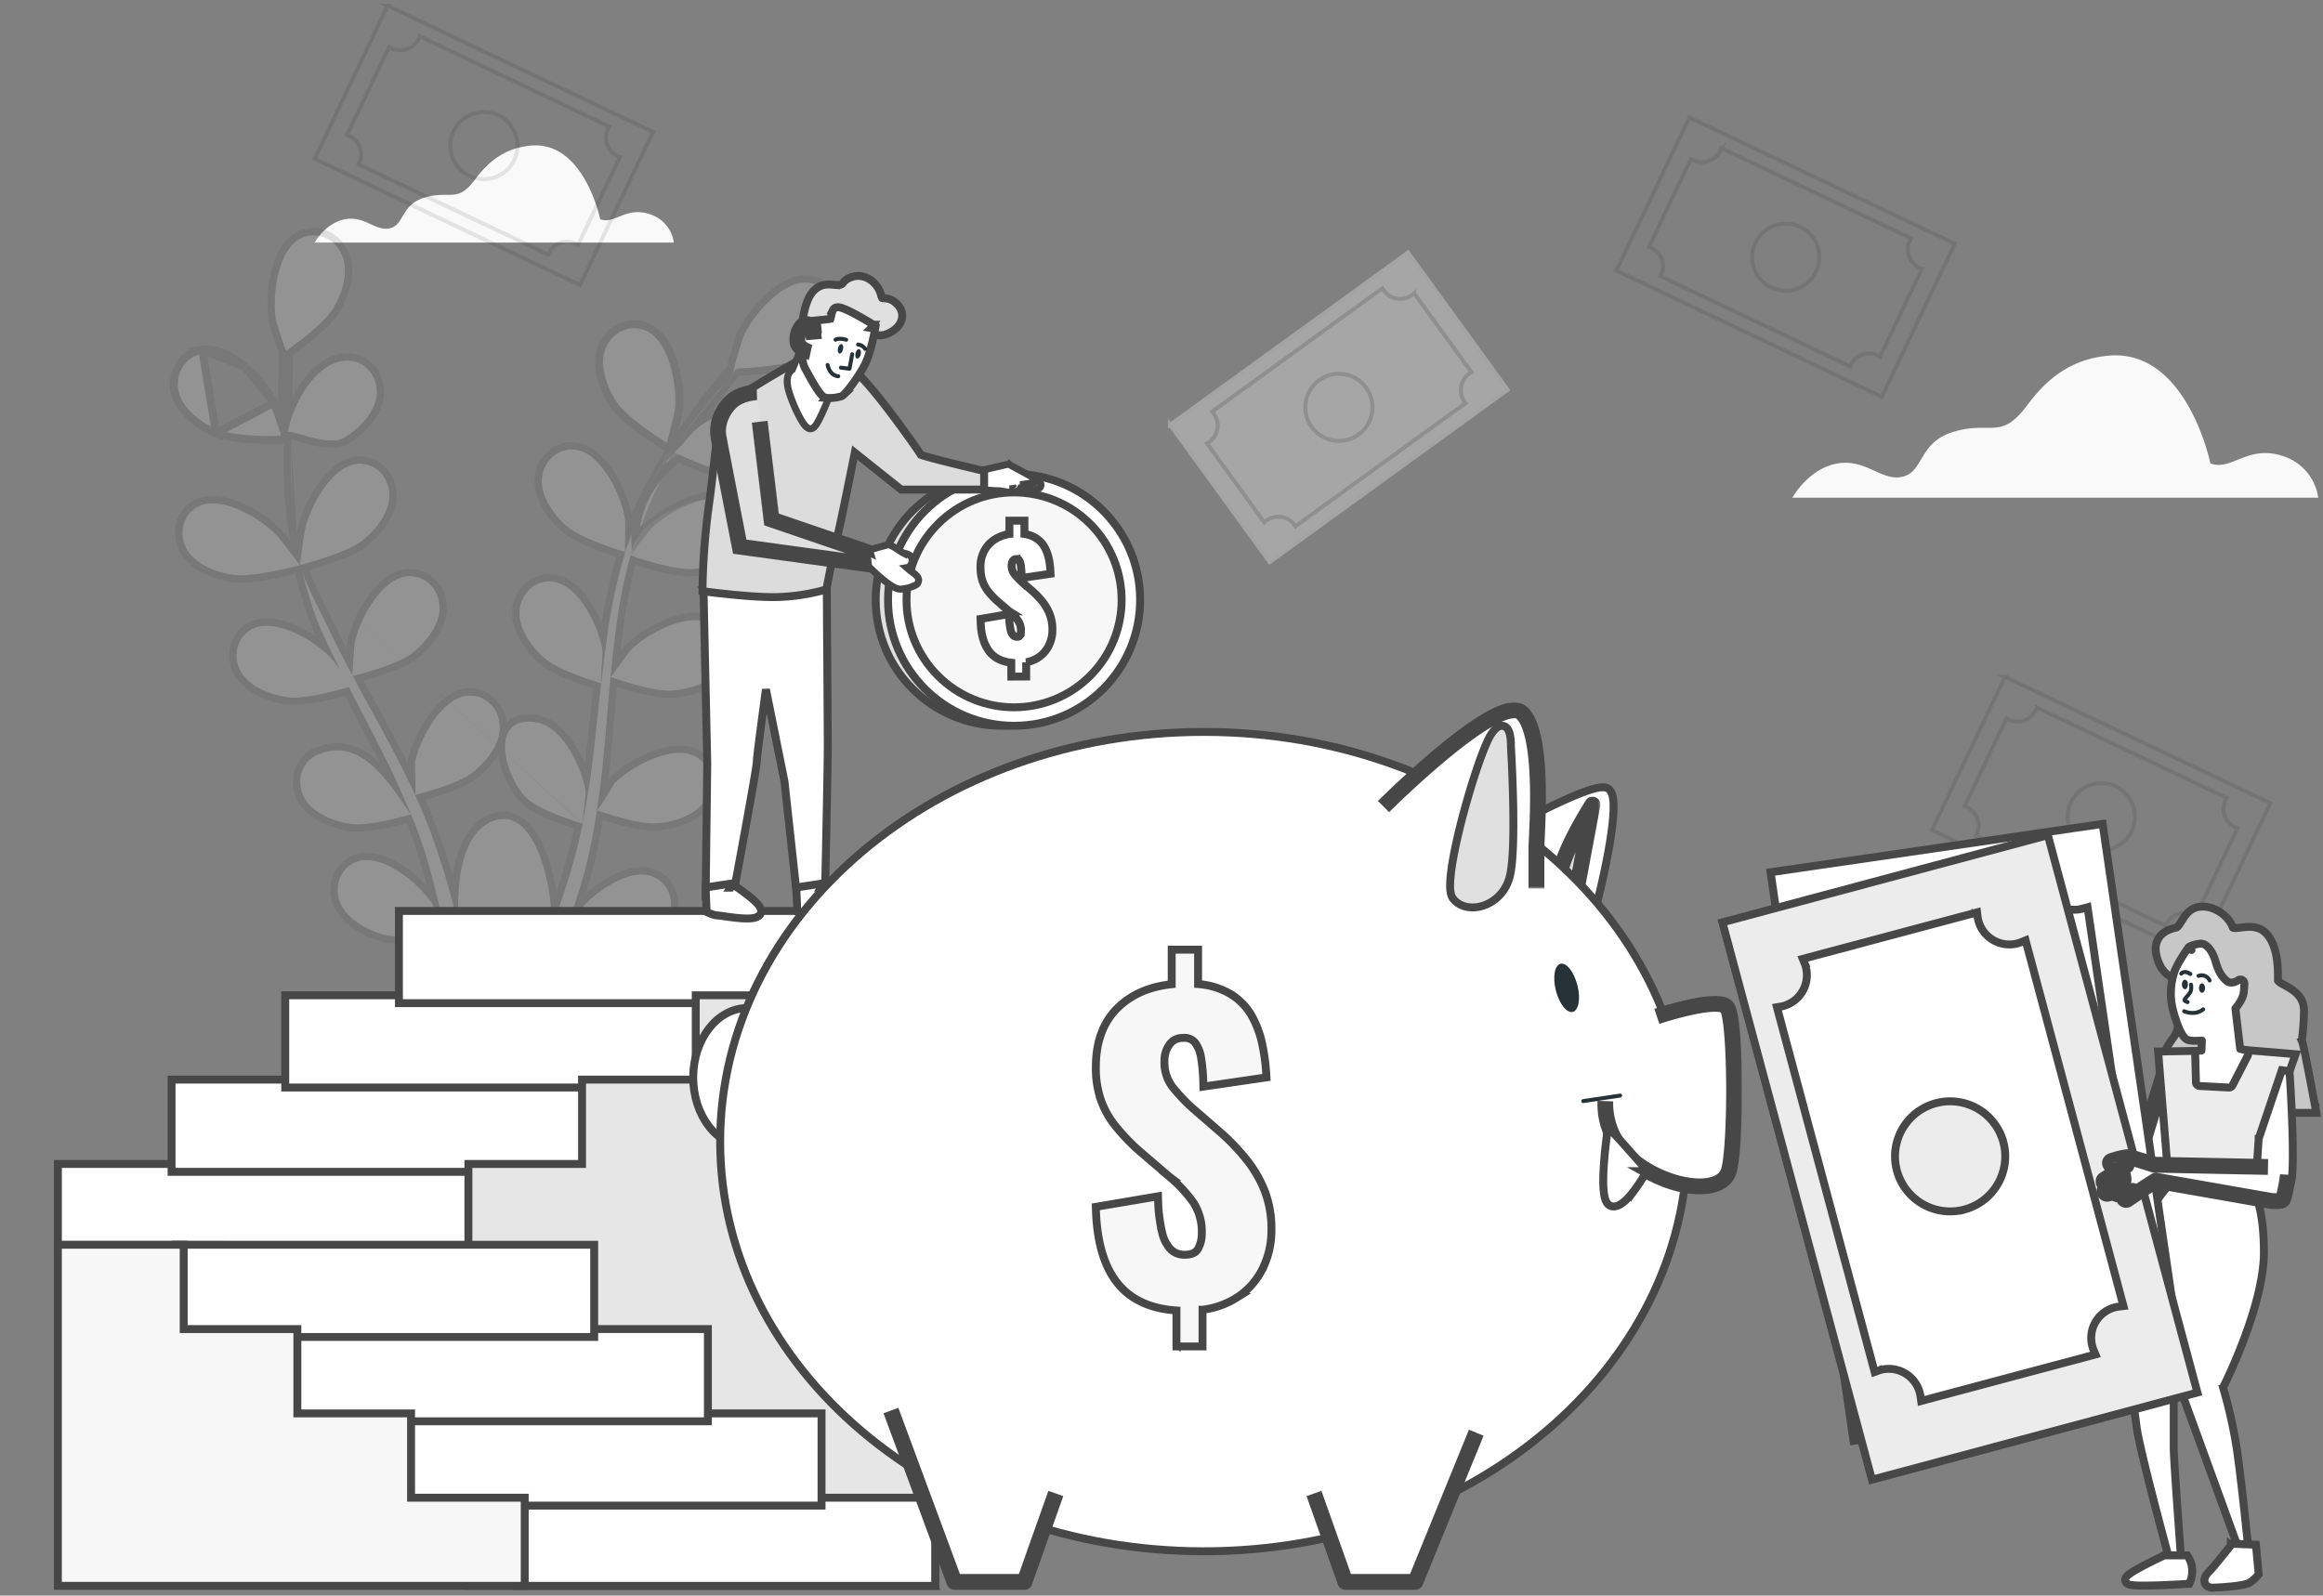 <svg width="508" height="349" fill="none" xmlns="http://www.w3.org/2000/svg"><rect width="100%" height="100%" fill="#808080" stroke="none"/><path d="M483.375 101.356s-5.167-25.254-22.422-23.55c-7.848.773-13.094 4.706-17.641 10.838-5.835 7.834-7.919 3.282-16.271 5.852-7.477 2.323-6.322 8.617-10.924 9.763-4.603 1.146-8.05-4.018-14.372-2.872-6.323 1.145-9.778 7.47-9.778 7.47h114.985a11.158 11.158 0 00-8.05-9.197c-7.477-2.322-10.924 3.422-15.527 1.696zM131.252 47.953s-3.533-17.272-15.302-16.096c-5.361.542-8.949 3.221-12.055 7.394-3.983 5.35-5.424 2.237-11.126 3.995-5.106 1.548-4.316 5.891-7.462 6.673-3.145.782-5.5-2.748-9.824-1.966-4.323.782-6.678 5.11-6.678 5.11h78.555a7.625 7.625 0 00-5.501-6.287c-5.106-1.572-7.461 2.361-10.607 1.177z" fill="#F9F9F9"/><g opacity=".3" stroke="#000" stroke-width=".865" stroke-miterlimit="10"><path opacity=".3" d="M369.443 25.692l-15.961 33.496 58.034 27.61 15.961-33.496-58.034-27.61z"/><path opacity=".3" d="M376.223 32.91a4.484 4.484 0 01-5.973 2.114 6.936 6.936 0 01-.481-.271l-9.165 19.23c.174.056.345.123.511.202a4.483 4.483 0 012.3 2.544 4.484 4.484 0 01-.177 3.425 2.231 2.231 0 01-.132.24l41.466 19.734c0-.085.062-.17.101-.256a4.485 4.485 0 015.974-2.121c.17.085.325.178.48.27l9.166-19.23a4.668 4.668 0 01-.512-.201 4.47 4.47 0 01-2.552-4.268 4.46 4.46 0 01.429-1.693c.086-.17.179-.333.271-.488l-41.504-19.75c-.057.177-.125.35-.202.52v0zm20.919 26.508a7.347 7.347 0 01-13.555-.7 7.34 7.34 0 0110.084-9.078 7.339 7.339 0 013.463 9.778h.008z"/></g><g opacity=".3" stroke="#000" stroke-width=".865" stroke-miterlimit="10"><path opacity=".3" d="M84.765 1.247l-15.96 33.496 58.033 27.61 15.961-33.496-58.034-27.61z"/><path opacity=".3" d="M91.537 8.452a4.485 4.485 0 01-5.973 2.113 3.658 3.658 0 01-.48-.27l-9.19 19.23c.171.062.35.124.52.201a4.484 4.484 0 012.115 5.97 2.55 2.55 0 01-.132.24l41.466 19.733a4.47 4.47 0 016.075-2.369c.167.076.328.167.48.271l9.166-19.23a4.655 4.655 0 01-.512-.21 4.482 4.482 0 01-2.3-2.54 4.462 4.462 0 01.177-3.42c.086-.171.179-.334.272-.489L91.716 7.902c-.047.187-.107.37-.179.55v0zm20.919 26.546a7.339 7.339 0 01-7.011 4.177 7.35 7.35 0 01-6.543-4.876 7.334 7.334 0 012.006-7.907 7.346 7.346 0 018.077-1.171 7.34 7.34 0 013.764 4.17 7.32 7.32 0 01-.293 5.607z"/></g><g opacity=".3" stroke="#000" stroke-width=".865" stroke-miterlimit="10"><path opacity=".3" d="M438.46 148.064L422.5 181.56l58.034 27.61 15.96-33.496-58.034-27.61z"/><path opacity=".3" d="M445.231 155.285a4.48 4.48 0 01-5.966 2.121 4.026 4.026 0 01-.48-.279l-9.166 19.231c.175.06.345.13.512.209a4.474 4.474 0 012.299 2.54 4.456 4.456 0 01-.177 3.421c0 .085-.093.163-.131.248l41.466 19.726c0-.085.062-.17.101-.255a4.485 4.485 0 015.973-2.114c.167.078.328.169.481.271l9.165-19.231a4.599 4.599 0 01-.519-.201 4.483 4.483 0 01-2.115-5.969c.078-.166.169-.327.271-.48l-41.505-19.749a4.72 4.72 0 01-.209.511v0zm20.919 26.516a7.336 7.336 0 01-2.872 3.15 7.342 7.342 0 01-8.151-.42 7.34 7.34 0 017.552-12.508 7.34 7.34 0 013.471 9.778v0z"/></g><g opacity=".3" stroke-width=".865" stroke-miterlimit="10"><path d="M255.871 92.926l21.791 30.036 52.04-37.697L307.91 55.23l-52.039 37.697z" fill="#fff" stroke="#F9F9F9"/><path opacity=".3" d="M265.419 90.455a4.457 4.457 0 01.196 4.967 4.46 4.46 0 01-1.187 1.28 4.295 4.295 0 01-.473.295l12.513 17.249a4.457 4.457 0 012.012-1.088 4.465 4.465 0 014.666 1.723l.155.232 37.19-26.934-.178-.217a4.478 4.478 0 01.999-6.247 4.31 4.31 0 01.473-.294l-12.521-17.25a3.088 3.088 0 01-.426.357 4.468 4.468 0 01-4.971.196 4.47 4.47 0 01-1.281-1.187 3.386 3.386 0 01-.295-.472l-37.22 26.972c.126.131.242.27.348.418v0zm33.316-5.667a7.34 7.34 0 01.316 8.151 7.344 7.344 0 01-7.417 3.409 7.346 7.346 0 01-5.987-5.545 7.337 7.337 0 018.297-8.947 7.344 7.344 0 014.783 2.932h.008z" stroke="#000"/></g><g opacity=".15"><path d="M47.236 94.756h0c-1.806-.762-3.764-1.904-5.407-3.36-1.638-1.453-3.017-3.267-3.555-5.38-1.067-4.187 1.35-8.816 5.957-9.495l3.005 18.235zm0 0c2.2.928 5.844 1.27 8.813 1.397a82.313 82.313 0 005.415.048l.084-.002h.009l-.023-.001-.038-.002a1.65 1.65 0 01-.249-.055c.464.043 1.058-.373 1.156-.63a1.6 1.6 0 00.015-.263.861.861 0 00-.018-.108h0a.9.9 0 00-.013-.051h0a1.292 1.292 0 00-.032-.1l-.07-.21-.254-.74a628.138 628.138 0 00-1.61-4.61c-.118-.332-.222-.62-.303-.84a6.937 6.937 0 00-.193-.486l-.002-.004m-12.687 6.657L59.923 88.1m0 0c-1.174-2.376-3.554-5.45-6.352-7.832m6.352 7.832l-6.352-7.832m0 0c-2.76-2.348-6.156-4.217-9.34-3.746l9.34 3.746z" fill="#fff" stroke="#474747" stroke-width="1.73"/><path d="M51.137 125.784c4.208.562 13.77-1.919 14.472-2.135 1.513 5.035 2.61 9.769 4.782 14.557 1.254 2.8 2.597 5.581 3.99 8.352-.826-1.174-1.57-2.212-1.69-2.348-3.345-3.765-12.027-9.085-17.19-6.808-3.722 1.63-4.765 6.121-2.835 9.515 1.929 3.393 6.58 5.139 10.308 5.63 3.73.49 11.341-1.616 13.332-2.217.549 1.06 1.075 2.12 1.626 3.173 2.626 5.063 5.265 10.108 7.71 15.131.86 1.768 3.436 7.736 4.246 9.516-4.385-6.141-10.61-17.395-20.456-13.063-3.724 1.637-4.76 6.13-2.838 9.521 1.923 3.392 6.563 5.185 10.321 5.657 3.615.477 10.603-1.421 12.973-2.115 3.544 8.382 5.537 17.111 7.457 25.953-.817-1.759-2.648-6.194-2.822-6.462-2.734-4.232-10.512-10.8-15.965-9.343-3.928 1.059-5.636 5.339-4.243 8.982 1.394 3.644 5.723 6.071 9.339 7.13 3.979 1.16 12.567-.156 13.691-.307.557 2.615 1.223 5.25 1.672 7.659.41 2.162.78 4.213 1.11 6.173l3.539-.044c-.411-2.141-.86-4.393-1.37-6.78a293.742 293.742 0 00-1.899-8.378 73.327 73.327 0 007.666-3.725c2.935 3.086 10.378 6.656 11.346 7.109a224.433 224.433 0 01-2.901 7.155 296.202 296.202 0 01-1.92 4.483l3.751-.053c.399-1.04.842-2.078 1.269-3.174.972-2.535 2.57-6.76 3.604-9.555 1.063.206 9.209 3.382 13.268 2.426 3.655-.872 8.078-3.008 9.677-6.652 1.598-3.644.059-7.94-3.806-9.183-5.375-1.726-13.464 4.447-16.405 8.538-.168.241-1.754 3.055-2.734 4.871a92.975 92.975 0 001.231-3.442c.826-2.33 1.581-4.687 2.396-7.222.354-1.236.707-2.488 1.069-3.743s.627-2.607.952-3.922c.689-3.061 1.248-6.231 1.719-9.368 2.048.711 9.365 3.151 13.131 2.843 3.766-.308 8.445-1.749 10.578-5.114 2.134-3.364 1.266-7.834-2.374-9.647-5.052-2.527-13.982 2.354-17.506 5.961-.219.221-2.627 4.36-3.829 5.957.279-1.913.726-5.082.942-7.027.65-5.588 1.076-11.292 1.556-16.96.145-1.741.308-3.468.499-5.192.722.277 9.355 3.349 13.587 2.974 3.751-.307 8.446-1.75 10.57-5.11 2.124-3.361 1.272-7.832-2.365-9.652-5.055-2.52-13.982 2.355-17.506 5.961-.268.27-3.517 4.735-4.286 5.827.351-3.816.772-7.949 1.307-11.68a117.11 117.11 0 013.047-14.906c.338.13 9.344 3.352 13.676 2.971 3.751-.307 8.445-1.75 10.576-5.108 2.131-3.358 1.266-7.835-2.371-9.654-5.049-2.517-13.976 2.357-17.507 5.961-.279.281-3.807 4.974-4.374 5.83 1.935-5.046 3.477-10.38 5.948-15.246 1.244-2.505 1.928-5.173 3.258-7.436 1.61.781 9.704 4.57 13.63 4.682 3.766.102 8.585-.809 11.087-3.95 2.503-3.14 2.12-7.649-1.295-9.853-4.742-3.063-13.692.095-17.595 3.287-.208.174-4.409 4.334-5.827 5.834.627-1.013 2.527-3.877 3.171-4.816 2.315-3.585 5.168-6.376 7.266-9.142a144.872 144.872 0 013.384-4.234c1.978-.062 9.96-.408 13.432-2.089 3.472-1.68 7.247-4.676 8.02-8.578.772-3.9-1.648-7.766-5.695-8.147-5.621-.538-12.197 7.252-14.18 11.859-.157.41-2.142 6.97-2.036 6.965.231-.01-.963 1.205-3.213 4.002-2.162 2.72-4.579 5.811-6.978 9.364a117.43 117.43 0 00-7.205 11.805 87.473 87.473 0 00-6.376 14.956c.009-1.659.043-6.865-.01-7.213-.712-4.992-5-14.203-10.597-15.172-4.005-.685-7.356 2.488-7.622 6.374-.267 3.887 2.658 7.916 5.501 10.385 3.2 2.785 12.027 5.409 12.728 5.626a117.16 117.16 0 00-3.513 15.368c-.504 3.027-1.387 10.271-1.754 13.35-.04-1.432.397-6.893.367-7.068-.712-4.992-5.002-14.197-10.599-15.165-4.009-.695-7.353 2.481-7.622 6.374-.269 3.893 2.66 7.909 5.497 10.376 2.837 2.467 10.365 4.898 12.357 5.483-.134 1.186-.272 2.364-.407 3.572-.606 5.665-1.18 11.327-1.92 16.858-.256 1.952-1.743 10.311-1.743 10.311s.759-6.871.74-7.035c-.715-4.986-5.002-14.197-10.599-15.165-11.265-1.933-6.886 12.604-2.128 16.756 2.835 2.474 9.637 4.657 11.997 5.391-1.781 8.904-4.742 17.465-7.99 25.937.28-1.936 1.074-6.85 1.11-7.157-.149-5.76-3.527-21.993-11.99-19.612-8.403 2.348-8.792 16.211-8.132 23.385-2.432-9.887-5.285-19.553-9.577-28.826 2.108-.534 9.552-2.533 12.529-4.888 2.977-2.354 6.076-6.117 5.989-10.094-.086-3.977-3.268-7.217-7.3-6.743-5.602.678-10.356 9.672-11.305 14.617-.066.31.209 5.119.087 7.108-.824-1.74-2.201-4.668-3.085-6.409-2.557-5.006-5.33-10.013-8.06-15.019a453.17 453.17 0 01-2.48-4.604c.756-.18 9.65-2.361 12.98-4.975 2.955-2.334 6.076-6.117 5.992-10.101-.084-3.983-3.268-7.217-7.3-6.743-5.602.678-10.356 9.672-11.314 14.621-.067.369-.472 5.589-.506 6.925-1.816-3.38-3.584-6.764-5.195-10.192-2.204-4.578-4.649-8.938-6.243-13.761.352-.081 10.187-2.672 13.595-5.354 2.958-2.325 6.076-6.117 5.998-10.098-.077-3.981-3.275-7.22-7.31-6.739-5.583.767-10.324 9.766-11.268 14.698-.074.389-1.003 6.469-1.015 7.493-.087-.279-.078-.729-.16-1.021-2.733-9.944-2.733-17.72-2.515-28.112 1.777-.236 9.09 3.297 12.418 1.234 3.194-1.989 6.708-5.413 7.064-9.377.356-3.964-2.447-7.55-6.515-7.508-6.688.086-11.823 9.27-12.967 15.65.005 1.136-.031-1.182 0 0-.05-4.268-.749-8.043-.512-11.501.142-1.966-.002-4.573.17-6.23 1.618-1.146 8.36-6.026 10.321-9.33 1.96-3.304 3.46-7.896 1.947-11.577-1.513-3.682-5.658-5.577-9.242-3.663-4.98 2.653-6.167 12.755-5.296 17.703.215 1.162 2.19 6.935 2.27 6.868-.2 1.593.005 4.35-.17 6.229-.296 3.457.579 7.203.512 11.502-.218 10.392-.218 18.168 2.515 28.112l.16 1.021c-.903-1.382-4.504-5.942-4.743-6.212-3.346-3.766-12.028-9.085-17.196-6.817-3.723 1.636-4.76 6.129-2.837 9.521 1.923 3.391 6.57 5.143 10.304 5.643z" fill="#fff"/><path fill-rule="evenodd" clip-rule="evenodd" d="M64.957 122.748l.005.007.002.003c.259.355.474.659.618.881l-.026.008a41.744 41.744 0 01-1.575.408c-3.053.745-9.589 2.157-12.87 1.718-3.733-.499-8.381-2.251-10.304-5.643-1.923-3.391-.886-7.884 2.837-9.521 5.168-2.268 13.85 3.052 17.196 6.817.167.19 1.987 2.487 3.371 4.32a137.171 137.171 0 01.267.355l.14.189a62.128 62.128 0 01.3.406l.037.05.002.002zm.624.885a167.224 167.224 0 01.442 1.498v.001c.201.692.397 1.379.591 2.062.883 3.096 1.74 6.106 2.948 9.12.251.627.517 1.254.802 1.882.442.986.895 1.97 1.358 2.953.428.91.865 1.819 1.308 2.727v.001c.436.891.878 1.781 1.325 2.67-.826-1.174-1.57-2.212-1.69-2.347-.586-.66-1.336-1.367-2.202-2.073-4.078-3.324-10.73-6.613-14.988-4.735-3.722 1.63-4.765 6.12-2.835 9.514 1.929 3.394 6.58 5.14 10.308 5.63 3.73.491 11.341-1.615 13.332-2.216.242.467.48.934.716 1.4.302.592.602 1.184.91 1.773l.879 1.693c2.333 4.494 4.658 8.975 6.832 13.438.242.5.622 1.335 1.06 2.317a751.34 751.34 0 011.745 3.947c.288.655.56 1.276.8 1.817.262.594.484 1.092.64 1.434a94.2 94.2 0 01-.942-1.347l-.492-.717c-.948-1.383-1.976-2.881-3.097-4.335-3.949-5.121-9.055-9.686-15.925-6.663-3.724 1.636-4.76 6.13-2.838 9.521 1.923 3.391 6.563 5.185 10.321 5.657 2.994.395 8.3-.839 11.382-1.669l.076-.021a72.927 72.927 0 001.515-.426c2.524 5.969 4.26 12.114 5.746 18.351l.086.365v.002a356.51 356.51 0 011.293 5.711l.332 1.525c-.18-.387-.409-.905-.659-1.479a399.57 399.57 0 01-1.042-2.426c-.56-1.313-1.036-2.427-1.12-2.558a13.955 13.955 0 00-.337-.495c-2.99-4.228-10.385-10.249-15.63-8.847-3.927 1.059-5.635 5.339-4.242 8.982 1.394 3.643 5.723 6.071 9.338 7.129 3.135.915 9.128.292 12.082-.087l.064-.008c.536-.07.968-.13 1.258-.171l.288-.04c.216 1.01.447 2.024.676 3.026.363 1.591.72 3.155.996 4.633.41 2.162.78 4.213 1.11 6.173l3.538-.045-.3-1.552c-.328-1.671-.681-3.41-1.069-5.228a294.475 294.475 0 00-1.899-8.377c.486-.202.969-.409 1.449-.621l.057-.025c2.1-.93 4.156-1.957 6.16-3.079 2.288 2.405 7.315 5.105 9.879 6.393l.063.031a59.17 59.17 0 001.404.684 224.514 224.514 0 01-2.901 7.156 245.741 245.741 0 01-1.24 2.917c-.229.53-.456 1.051-.68 1.566l3.751-.053c.214-.559.441-1.117.671-1.683.199-.489.4-.984.598-1.491.972-2.535 2.57-6.761 3.604-9.555.209.04.693.196 1.365.412l.127.041.027.009c2.807.902 8.548 2.718 11.749 1.964 3.655-.873 8.078-3.009 9.677-6.653 1.598-3.644.059-7.939-3.806-9.183-4.811-1.544-11.797 3.239-15.319 7.194-.413.463-.778.915-1.086 1.345-.077.111-.455.768-.936 1.621l-.005.007a280.177 280.177 0 00-1.793 3.243c.189-.491.368-.978.544-1.469.232-.646.458-1.299.687-1.973.234-.661.463-1.324.688-1.993l.006-.018c.174-.513.345-1.029.517-1.551.357-1.087.714-2.196 1.082-3.34l.103-.321c.152-.531.305-1.066.457-1.603.203-.71.406-1.424.612-2.139.23-.797.42-1.632.612-2.472.11-.484.221-.97.34-1.45a126.684 126.684 0 001.477-7.806c.084-.521.164-1.042.242-1.562.356.123.87.299 1.498.503l.048.016c2.995.973 8.489 2.577 11.585 2.324 3.766-.308 8.445-1.749 10.578-5.114 2.133-3.364 1.266-7.835-2.374-9.648-5.052-2.526-13.982 2.355-17.506 5.962-.083.084-.483.735-1.013 1.597-.249.406-.527.858-.815 1.32a91.775 91.775 0 01-1.084 1.71c-.339.519-.656.984-.917 1.33.142-.976.328-2.28.505-3.58.17-1.249.331-2.495.436-3.447.524-4.501.903-9.076 1.281-13.648.091-1.105.183-2.209.276-3.313a208.677 208.677 0 01.498-5.191c.16.061.707.259 1.508.526l.022.008c2.828.942 8.771 2.731 12.058 2.439 3.751-.306 8.445-1.749 10.57-5.109 2.124-3.361 1.272-7.833-2.365-9.652-5.055-2.52-13.982 2.355-17.507 5.961-.159.16-1.368 1.799-2.486 3.333-.3.411-.593.815-.858 1.181-.41.568-.752 1.043-.942 1.313.093-1.005.19-2.032.293-3.068.289-2.897.621-5.864 1.015-8.613a117.479 117.479 0 013.047-14.905l.179.065c.238.085.689.242 1.293.442l.002.001.055.018c2.823.931 8.844 2.735 12.147 2.444 3.751-.306 8.445-1.749 10.576-5.107 2.131-3.358 1.266-7.835-2.371-9.654-5.049-2.518-15.26 2.238-18.79 5.842-.28.281-1.841 1.374-3.091 5.949.606-1.58-.193-3.627.37-5.223 1.268-3.591 2.401-6.991 4.137-10.411.967-1.946.789-1.877 1.891-3.752.179.086 3.918-2.776 4.227-2.632l.68.315.06.028c2.817 1.284 8.289 3.584 11.471 3.675 3.766.102 8.585-.809 11.087-3.95 2.503-3.14 2.12-7.649-1.295-9.853-4.304-2.78-12.454.148-16.842 3.1-.448.3-.856.602-1.217.897-1.231 1.026-2.375 2.468-3.427 3.678-.406.466-4.443 4.423-4.744 4.742 1.275-2.058 4.251-5.783 5.619-7.78 2.182-3.191 5.276-6.376 7.621-9.469l1.427-1.381c.778-1.01.331-.367 1.048-1.252.625-.772.87-1.597 2.006-1.65h.031l.016-.001c2.963-.139 9.302-.596 12.293-2.044 3.472-1.68 7.247-4.677 8.02-8.578.772-3.901-1.648-7.766-5.695-8.148-5.621-.537-12.197 7.252-14.18 11.86-.107.28-1.069 3.433-1.633 5.4l-.016.056v.001c-.733 2.56.023 1.978-1.89 4.356-5.484 6.552-12.54 14.835-16.558 22.382-1.837 3.382-2.769 6.821-4.137 10.411a90.97 90.97 0 00-1.418 4.004l-.157.481.003-.349v-.132l.007-1.143c.005-.974.009-2.135.01-3.146 0-1.263-.007-2.294-.029-2.443-.712-4.992-5-14.203-10.597-15.171-4.005-.686-7.356 2.488-7.622 6.374-.267 3.886 2.658 7.915 5.501 10.385 2.479 2.157 8.336 4.219 11.175 5.138.645.209 1.134.36 1.392.438l.05.016.11.033-.074.248-.038.13a116.943 116.943 0 00-3.4 14.99c-.138.826-.303 1.967-.479 3.25a401.42 401.42 0 00-.39 2.945l-.002.014a789.91 789.91 0 00-.695 5.575l-.188 1.567c-.01-.346.008-.927.041-1.612.054-1.141.149-2.57.223-3.68.065-.982.114-1.714.103-1.776a19.14 19.14 0 00-.679-2.907c-1.557-5.025-5.292-11.458-9.92-12.258-4.009-.695-7.353 2.481-7.622 6.374-.269 3.893 2.66 7.908 5.497 10.375 2.326 2.023 7.805 4.022 10.801 4.999l.045.014c.638.208 1.16.368 1.511.471l-.176 1.54c-.077.672-.155 1.347-.231 2.032l-.263 2.473c-.513 4.837-1.025 9.659-1.658 14.385-.014.109-.032.239-.054.387a145.323 145.323 0 01-.457 2.831 812.837 812.837 0 01-.949 5.494l-.273 1.545-.003-.001.173-1.576c.223-2.043.574-5.292.561-5.404a18.945 18.945 0 00-.642-2.778c-1.534-5.041-5.29-11.58-9.957-12.387-11.265-1.933-6.886 12.604-2.128 16.756 2.361 2.06 7.474 3.919 10.481 4.906l.02.007c.592.194 1.102.355 1.492.476l-.003.025-.003.029m.008-.044l-.008.044.008-.044zm.002-.009l-.01.053-.01.051c-1.278 6.351-3.154 12.529-5.305 18.624l-.005.013-.074.211a274.963 274.963 0 01-2.586 6.985c.061-.421.146-.983.242-1.607.165-1.065.362-2.312.526-3.355.184-1.159.327-2.067.342-2.194l-.01-.294c-.252-5.998-3.657-21.66-11.981-19.318-6.145 1.717-8.004 9.593-8.301 16.508a52.128 52.128 0 00.17 6.877 283.73 283.73 0 00-1.734-6.7c-1.93-7.052-4.2-13.97-7.19-20.687-.213-.481-.431-.96-.653-1.439a72.9 72.9 0 001.527-.404l.048-.013c3.039-.839 8.506-2.535 10.954-4.471 2.977-2.355 6.076-6.117 5.989-10.094-.086-3.977-3.268-7.217-7.3-6.743-5.602.678-10.356 9.672-11.305 14.617-.026.121 0 .932.035 1.993l.045 1.469c.019.684.034 1.389.038 2.032.003.621-.004 1.184-.03 1.614a711.668 711.668 0 00-1.554-3.274 157.211 157.211 0 00-1.532-3.135c-2.133-4.175-4.415-8.35-6.697-12.525-.455-.831-.91-1.662-1.363-2.494a293.987 293.987 0 01-1.723-3.188l-.756-1.415v-.001c.124-.029.468-.113.971-.244l.439-.115.14-.038c2.873-.771 8.837-2.543 11.43-4.579 2.954-2.334 6.075-6.117 5.991-10.1-.084-3.984-3.268-7.218-7.3-6.743-5.602.677-10.356 9.672-11.314 14.62-.04.22-.198 2.145-.328 3.954a180.36 180.36 0 00-.112 1.664 60.334 60.334 0 00-.067 1.308 455.404 455.404 0 01-1.404-2.638 184.707 184.707 0 01-3.79-7.555c-.28-.58-.562-1.156-.847-1.731-.264-.532-.53-1.063-.795-1.593-1.473-2.946-2.936-5.87-4.084-8.962-.18-.487-.354-.978-.517-1.474.079-.018.64-.164 1.5-.41h.002a2.1 2.1 0 01.088-.025c2.998-.859 9.391-2.863 12.005-4.919 2.958-2.325 6.076-6.117 5.998-10.098-.078-3.981-3.275-7.22-7.31-6.739-5.583.766-10.325 9.766-11.268 14.697a207.13 207.13 0 00-.747 5.058l-.008.06-.007.056a108.782 108.782 0 00-.155 1.221v.007l-.001.006-.003.025c-.057.487-.092.866-.095 1.061l-.086-.555a3.049 3.049 0 00-.071-.458l-.002-.009.073.467.003.033c.012.12.025.24.043.348.01.06.023.116.038.168m-.51-7.78c.517-2.7 2.03-6.377 4.133-9.489 2.053-3.039 4.966-5.979 8.452-6.458l.014-.001.014-.002c5.078-.605 8.956 3.489 9.049 8.254.046 2.405-.87 4.655-2.116 6.554-1.25 1.905-2.895 3.554-4.477 4.797-1.008.793-2.404 1.52-3.845 2.157-1.464.646-3.071 1.24-4.56 1.745a90.8 90.8 0 01-4.128 1.288c1.101 2.943 2.491 5.722 3.933 8.606.56 1.12 1.127 2.254 1.689 3.42l.003.007.003.007c.83 1.766 1.703 3.522 2.605 5.276l.035-.43c.044-.51.089-1.01.122-1.195l.002-.009.002-.009c.523-2.707 2.044-6.388 4.156-9.492 2.061-3.029 4.99-5.953 8.498-6.378h.005c5.077-.598 8.937 3.493 9.038 8.255.05 2.408-.866 4.658-2.112 6.555-1.25 1.905-2.893 3.553-4.471 4.799l-.004.003c-1.909 1.499-5.217 2.768-7.932 3.656a79.021 79.021 0 01-3.704 1.107c.51.952 1.021 1.9 1.54 2.845l.001.003 1.359 2.487c2.282 4.175 4.577 8.373 6.72 12.569l.002.003c.015.031.03.062.047.093v-.034c.002-.043.006-.19.036-.346.52-2.707 2.038-6.387 4.15-9.491 2.06-3.029 4.988-5.953 8.496-6.377l.005-.001c4.757-.56 8.441 3.001 8.974 7.361 1.594-1.532 3.981-2.01 6.963-1.499l.002.001c3.497.605 6.282 3.668 8.193 6.798a29.176 29.176 0 011.94 3.794c.48-3.859.895-7.774 1.313-11.716l.264-2.478.001-.007c.076-.684.154-1.366.232-2.042l.029-.251a75.254 75.254 0 01-4.745-1.697c-2.477-.986-5.3-2.292-6.941-3.719-1.523-1.324-3.082-3.071-4.235-5.041-1.147-1.959-1.957-4.251-1.793-6.616.321-4.65 4.369-8.678 9.439-7.799 3.497.604 6.282 3.666 8.194 6.795a28.981 28.981 0 011.927 3.764l.064-.394a118.943 118.943 0 013.125-14.089 82.019 82.019 0 01-4.059-1.425c-2.674-1.023-5.93-2.458-7.765-4.055-1.528-1.326-3.087-3.078-4.24-5.05-1.147-1.962-1.955-4.255-1.793-6.615.319-4.65 4.375-8.668 9.436-7.802h.003c3.497.606 6.282 3.669 8.193 6.8 1.777 2.91 3.039 6.269 3.547 8.906a86.991 86.991 0 013.608-7.48 119.16 119.16 0 017.291-11.947c2.433-3.602 4.879-6.73 7.044-9.454l.006-.007c.966-1.201 1.744-2.118 2.29-2.762l.27-.32c.159-.188.279-.332.367-.44l.038-.159c.05-.204.125-.48.213-.793.177-.633.423-1.475.675-2.323.49-1.648 1.049-3.474 1.156-3.751l.011-.03.012-.028c1.086-2.523 3.358-5.792 6.085-8.374 2.661-2.52 6.151-4.756 9.671-4.42 5.104.482 7.996 5.339 7.074 10-.466 2.352-1.817 4.342-3.434 5.93-1.621 1.59-3.583 2.849-5.434 3.745-2.002.97-5.11 1.494-7.778 1.797-2.233.254-4.332.37-5.578.42a149.803 149.803 0 00-2.903 3.65 239.933 239.933 0 00-2.962 3.975 29.678 29.678 0 014.939-1.925c3.524-1.01 7.648-1.382 10.617.536m-12.235-8.463l.012-.017-.012.017zm-50.171 85.178c.259 1.927.903 3.919 1.74 5.695.959 2.034 2.238 3.924 3.643 5.15 1.633 1.425 4.262 2.669 6.618 3.619 1.69.681 3.346 1.25 4.594 1.657-1.01 4.714-2.347 9.342-3.877 13.93-.442-2.947-1.296-6.54-2.642-9.679-1.003-2.339-2.341-4.577-4.115-6.078-1.844-1.56-4.165-2.315-6.85-1.56-5.062 1.416-7.462 6.234-8.56 11.034a33.405 33.405 0 00-.507 2.786c-1.676-5.669-3.624-11.261-6.045-16.732a75.303 75.303 0 004.27-1.321c2.493-.86 5.331-2.018 7.049-3.378 1.588-1.256 3.232-2.904 4.479-4.805.069-.105.137-.211.203-.318zm-43.9-49.253c-.021.11-.086.519-.174 1.091-.19-.99-.353-1.966-.493-2.934-.519-4.113-.552-8.065-.588-12.377-.015-1.757-.03-3.575-.079-5.487.276.059.605.142.99.245.29.079.615.17.962.267.757.212 1.621.454 2.481.662 1.272.307 2.674.577 4.013.619 1.319.042 2.757-.13 3.963-.877l.002-.002c1.709-1.063 3.523-2.521 4.974-4.277 1.447-1.75 2.603-3.885 2.819-6.28.424-4.733-2.95-9.258-8.081-9.203h-.003c-4.074.052-7.428 2.847-9.8 6.103a26.137 26.137 0 00-2.07 3.365 42.897 42.897 0 01-.02-.28c-.068-1.186-.091-2.296-.02-3.36.091-.984.086-2.16.082-3.214v-.138l-.002-.3c.003-.689.01-1.317.037-1.86a85.948 85.948 0 004.53-3.503c2.12-1.765 4.498-3.965 5.632-5.876 1.046-1.762 1.986-3.894 2.46-6.116.472-2.217.5-4.626-.412-6.846-1.805-4.392-6.888-6.86-11.413-4.444-3.118 1.66-4.794 5.444-5.625 9.01-.852 3.654-.947 7.63-.471 10.335v.007l.002.007c.132.716.727 2.575 1.24 4.107.269.798.534 1.562.74 2.127.085.236.164.446.23.614-.06.746-.064 1.616-.061 2.443l-.001.287v.149c-.004 1.067-.007 2.09-.07 2.964-.106 1.26-.07 2.54.017 3.817.036.624.083 1.25.133 1.876.02.267.043.535.065.803.123 1.524.248 3.062.285 4.67a1.476 1.476 0 00-.002.042l-.002.026v.184a43.848 43.848 0 00.009.517l.001.041.001.022.002.027v.02a1.206 1.206 0 00.013.116l.004.03a2.47 2.47 0 00.018.095l.022.084c.008.03.032.1.046.14.023.055.089.189.134.266.076.11.316.357.507.496-.122 6.593-.095 12.225.782 18.191.168 1.305.384 2.628.661 3.981a89.89 89.89 0 00-1.535-1.929l-.003-.003c-1.83-2.06-5.016-4.451-8.416-6.046-3.32-1.557-7.332-2.582-10.567-1.162-4.708 2.069-5.863 7.659-3.565 11.713 1.166 2.058 3.1 3.526 5.136 4.533 2.046 1.012 4.31 1.616 6.314 1.884 2.392.32 6.075-.218 9.051-.789a92.868 92.868 0 004.562-1.001c.195.674.387 1.348.58 2.022 1.071 3.763 2.143 7.527 3.85 11.289l.168.374a29.307 29.307 0 00-3.703-2.089c-3.318-1.555-7.33-2.578-10.564-1.153-4.705 2.062-5.867 7.65-3.56 11.707 1.17 2.059 3.106 3.526 5.143 4.531 2.047 1.009 4.31 1.609 6.314 1.873 2.155.283 5.227-.179 7.835-.718a77.404 77.404 0 004.9-1.191l.12.236c.308.606.62 1.221.926 1.806l.878 1.691c1.885 3.631 3.757 7.239 5.548 10.833a25.117 25.117 0 00-.222-.205c-1.779-1.621-3.832-2.98-6.19-3.608-2.394-.636-4.99-.489-7.76.73-4.708 2.069-5.863 7.659-3.565 11.712 1.165 2.055 3.093 3.534 5.132 4.549 2.046 1.019 4.317 1.629 6.343 1.884 2.089.274 4.965-.135 7.459-.637a73.429 73.429 0 004.803-1.148c1.796 4.461 3.174 9.027 4.364 13.68a29.87 29.87 0 00-4.916-4.16c-3.045-2.041-6.857-3.66-10.27-2.748l-.003.001c-4.962 1.337-6.958 6.681-5.29 11.04.845 2.21 2.536 3.952 4.397 5.253 1.87 1.308 4.016 2.245 5.957 2.814h.001c2.292.668 5.696.598 8.465.397a79.692 79.692 0 004.45-.461c.128.572.256 1.135.383 1.69.357 1.561.7 3.061.972 4.518v.004a308.18 308.18 0 011.105 6.142l.22 1.315 6.73-.085-.35-1.826a327.146 327.146 0 00-1.375-6.808 282.606 282.606 0 00-1.603-7.14 75.19 75.19 0 005.601-2.73c1.65 1.446 3.92 2.864 5.889 3.983a79.443 79.443 0 003.735 1.987c-.785 2-1.585 3.934-2.364 5.777l-.004.008a304.94 304.94 0 01-1.91 4.459l-.963 2.211 7.215-.102.378-.983c.222-.581.43-1.091.647-1.623.193-.475.394-.967.619-1.543l.003-.008c.825-2.151 2.099-5.517 3.1-8.199l.529.169c.985.315 2.26.711 3.639 1.072 1.374.359 2.879.691 4.325.869 1.421.175 2.905.218 4.183-.083l.005-.001c1.954-.467 4.137-1.275 6.07-2.48 1.927-1.201 3.703-2.859 4.669-5.061 1.911-4.356.121-9.72-4.754-11.289h-.001c-3.363-1.08-7.249.349-10.391 2.236a29.702 29.702 0 00-4.355 3.211l.134-.416.113-.352.007-.024.461-1.612c.201-.706.402-1.413.608-2.128.24-.832.451-1.755.651-2.629.108-.472.212-.93.316-1.351l.004-.016.004-.016a127.73 127.73 0 001.455-7.649c1.172.378 2.682.837 4.278 1.25 2.55.659 5.552 1.261 7.726 1.083 2.013-.164 4.296-.632 6.389-1.531 2.086-.897 4.088-2.268 5.376-4.3 2.549-4.02 1.596-9.587-2.994-11.873-3.162-1.58-7.219-.757-10.61.634-3.475 1.425-6.774 3.658-8.703 5.632-.112.115-.199.241-.225.277l-.003.005a.203.203 0 01-.013.018l.012-.107c.527-4.527.908-9.134 1.286-13.707.091-1.101.182-2.201.275-3.297v-.002c.09-1.076.186-2.145.292-3.21a75.73 75.73 0 003.726 1.121c2.757.75 6.223 1.505 8.651 1.291 2.005-.164 4.284-.632 6.376-1.53 2.086-.895 4.091-2.266 5.376-4.298 2.535-4.012 1.605-9.579-2.984-11.875l-.002-.001c-3.163-1.576-7.22-.754-10.612.637-3.474 1.424-6.772 3.656-8.701 5.63-.115.117-.257.301-.345.415l-.003.004c-.123.16-.281.368-.46.607l-.251.337c.219-2.015.462-4.016.733-5.909l.001-.008c.61-4.426 1.467-8.786 2.581-13.104a79.05 79.05 0 003.856 1.164c2.81.767 6.397 1.56 8.877 1.342 2.005-.164 4.285-.632 6.377-1.529 2.087-.895 4.093-2.265 5.381-4.295 2.547-4.014 1.596-9.585-2.989-11.879l-.002-.001c-3.16-1.575-7.216-.752-10.607.638-2.77 1.136-7.972 4.578-9.916 6.199 1.268-7.331 5.82-11.894 8.46-14.008a77.756 77.756 0 004.422 1.873c2.536.977 5.598 1.973 7.858 2.037h.002c2.012.054 4.332-.159 6.514-.826 2.176-.665 4.323-1.815 5.832-3.71 2.985-3.746 2.637-9.35-1.668-12.129m-107.723 7.79c-.121 6.527-.093 12.034.75 17.829.126 1.007.282 2.022.474 3.055l.019-.121m-.432-22.227c.497.121 1.067.28 1.683.454 2.943.825 6.952 1.949 9.178.568 3.195-1.988 6.709-5.412 7.065-9.376.356-3.964-2.447-7.55-6.515-7.508-5.182.066-9.432 5.594-11.615 11.049l-.031.078a25.786 25.786 0 00-1.08 3.381c-.092.381-.171.755-.237 1.12l-.004.022v-.022c.006-.383-.02-.761-.029-1.136-.002-.134-.012-.266-.016-.4-.004-.11-.012-.226-.016-.335-.096-1.044-.126-1.955-.181-2.903-.025-.278-.038-.587-.063-.86-.07-.769-.14-1.52-.19-2.256-.07-1.237-.097-2.431-.017-3.59.085-.91.08-2.028.076-3.119l-.002-.406c.002-.393.005-.78.013-1.15.012-.568.035-1.097.083-1.554a77.68 77.68 0 001.257-.909c.01-.006.018-.013.027-.02 2.57-1.894 7.423-5.682 9.037-8.401 1.96-3.304 3.46-7.896 1.947-11.577-1.513-3.682-5.659-5.577-9.242-3.663-4.98 2.653-6.167 12.754-5.296 17.703.143.773 1.067 3.592 1.692 5.369l.016.047c.251.712.452 1.249.53 1.405a.543.543 0 00.027.046h.005c-.056.443-.08.975-.09 1.554-.006.368-.007.756-.006 1.15l-.001.465c-.003 1.051-.006 2.128-.073 3.06-.1 1.161-.067 2.354.017 3.59.05.862.122 1.746.196 2.652l.04.505a96.208 96.208 0 01.214 3.197 51.749 51.749 0 01.045 1.536v.022a1.622 1.622 0 01.37-.004c.011 0 .022.002.032.003a1.1 1.1 0 01.097.01l.03.002a5.3 5.3 0 01.248.036h.003a10.487 10.487 0 01.776.165zm-2.353.733l.019-.924-.74.02v.001c.006.025.023.08.033.112.015.042.056.143.084.2.047.087.194.296.302.413.066.054.174.117.302.178zm.019-.941l-.746.003.746-.003zm-.746.003l.006-.03-.006.03zm-.034-.185a1.055 1.055 0 01-.003-.03l-.002-.02v-.01.006a9.857 9.857 0 01.007.257v.244-.015l.002-.02a1.327 1.327 0 01.018-.164m.31-19.081l-.028.02.013-.01.015-.01zm65.689 104.684l.001-.009h.001" fill="#474747"/><path d="M148.431 89.914l.001-.007V89.9c.326-2.621.037-6.496-.982-10.025-1.004-3.48-2.803-6.915-5.718-8.276-4.229-1.98-8.796.547-10.228 4.626-.723 2.06-.573 4.334-.005 6.448.569 2.12 1.576 4.151 2.659 5.78l.002.003c1.328 1.986 4.184 4.282 6.593 6.026a81.394 81.394 0 004.496 3.024l.075.046.021.013.008.005.007.004.01.006c.008.004.068.035.121.057a.868.868 0 00.988-.266c.063-.078.099-.151.11-.172h0c.028-.058.049-.114.06-.144a4.12 4.12 0 00.081-.254c.057-.191.131-.46.214-.773a254.762 254.762 0 001.182-4.748 28.62 28.62 0 00.305-1.366z" fill="#fff" stroke="#474747" stroke-width="1.73"/></g><path opacity=".15" d="M273.958 231.286c5.687.186 17.432-4.792 17.44-4.8.124-.054-5.633-6.743-6.051-7.122-4.765-4.398-16.565-10.103-22.895-6.534-4.563 2.57-5.322 8.454-2.433 12.557 2.89 4.103 9.089 5.736 13.939 5.899z" fill="#000"/><path d="M104.155 255.456v-.865H12.658v19.281h91.497v-18.416z" fill="#fff" stroke="#474747" stroke-width="1.73"/><path d="M129.018 237.007v-.865H37.522v20.172h91.496v-19.307z" fill="#fff" stroke="#474747" stroke-width="1.73"/><path d="M153.873 218.566v-.865H62.377v20.172h91.496v-19.307z" fill="#fff" stroke="#474747" stroke-width="1.73"/><path d="M178.735 200.118v-.865H87.238v20.171h91.497v-19.306z" fill="#fff" stroke="#474747" stroke-width="1.73"/><path d="M203.654 346.877h.865V199.253h-27.515v18.448h-24.855v18.441h-24.862v18.449h-24.855v92.286h101.222z" fill="#E6E6E6" stroke="#474747" stroke-width="1.73"/><path d="M204.512 328.461v-.865h-91.496v19.281h91.496v-18.416z" fill="#fff" stroke="#474747" stroke-width="1.73"/><path d="M88.16 328.461v.865h91.496v-20.171H88.16v19.306z" fill="#fff" stroke="#474747" stroke-width="1.73"/><path d="M63.306 310.02v.865h91.497v-20.178H63.306v19.313z" fill="#fff" stroke="#474747" stroke-width="1.73"/><path d="M38.443 291.572v.865h91.496v-20.171H38.443v19.306z" fill="#fff" stroke="#474747" stroke-width="1.73"/><path d="M12.658 346.012v.865h102.088v-19.281H89.891v-18.441H65.028v-18.448H40.173v-18.441H12.658v73.746z" fill="#F7F7F7" stroke="#474747" stroke-width="1.73"/><mask id="a" maskUnits="userSpaceOnUse" x="441.189" y="232.858" width="37" height="31" fill="#000"><path fill="#fff" d="M441.189 232.858h37v31h-37z"/><path d="M473.124 235.188l-5.834 19.122-12.954-9.948a36.705 36.705 0 00-.775-3.685c-.256-.604-1.805-2.4-2.146-3.097-.341-.696-.86-.085-.86.426s1.201 2.23 1.201 2.23l-.597.604-4.803-2.284a.47.47 0 00-.52.083.483.483 0 00-.108.149.46.46 0 00.147.557l2.619 2.006-.341.689-4.37-1.812a.423.423 0 00-.172-.031.442.442 0 00-.401.294.44.44 0 00.194.511l3.99 2.323-2.604.503a.446.446 0 00-.353.388.432.432 0 00.439.479h2.68l-2.324.859s.294.674.775.651l2.75-.14 4.029.264s13.125 13.741 13.559 14.159c.434.418 3.006 1.355 3.517.844.512-.511 6.261-7.463 6.261-7.463l-.853-18s-.852-1.711-2.146-.681z"/></mask><path d="M473.124 235.188l-5.834 19.122-12.954-9.948a36.705 36.705 0 00-.775-3.685c-.256-.604-1.805-2.4-2.146-3.097-.341-.696-.86-.085-.86.426s1.201 2.23 1.201 2.23l-.597.604-4.803-2.284a.47.47 0 00-.52.083.483.483 0 00-.108.149.46.46 0 00.147.557l2.619 2.006-.341.689-4.37-1.812a.423.423 0 00-.172-.031.442.442 0 00-.401.294.44.44 0 00.194.511l3.99 2.323-2.604.503a.446.446 0 00-.353.388.432.432 0 00.439.479h2.68l-2.324.859s.294.674.775.651l2.75-.14 4.029.264s13.125 13.741 13.559 14.159c.434.418 3.006 1.355 3.517.844.512-.511 6.261-7.463 6.261-7.463l-.853-18s-.852-1.711-2.146-.681z" fill="#fff"/><path d="M473.124 235.188l-1.077-1.354-.421.335-.157.514 1.655.505zm-5.834 19.122l-1.054 1.373 1.98 1.52.729-2.388-1.655-.505zm-12.954-9.948l-1.71.268.108.683.548.421 1.054-1.372zm-.775-3.685l1.673-.443-.032-.119-.048-.113-1.593.675zm-1.805-.441l1.231 1.216 1.013-1.026-.826-1.181-1.418.991zm-.597.604l-.743 1.562 1.11.528.864-.874-1.231-1.216zm-4.803-2.284l.742-1.563-.009-.004-.01-.005-.723 1.572zm-.481.789l1.052-1.373-.007-.006-.007-.005-1.038 1.384zm2.619 2.006l1.551.767.631-1.276-1.13-.865-1.052 1.374zm-.341.689l-.663 1.598 1.496.62.718-1.451-1.551-.767zm-4.37-1.812l.663-1.598-.008-.004-.008-.003-.647 1.605zm-.379.774l-.891 1.484.01.006.01.006.871-1.496zm3.99 2.323l.328 1.699 4.526-.875-3.984-2.32-.87 1.496zm-2.604.503l-.328-1.699-.007.002.335 1.697zm-.333.573l-1.64.549.002.007 1.638-.556zm.419.294v-1.73h-.03l.03 1.73zm2.68 0l.6 1.623-.6-3.353v1.73zm-2.324.859l-.6-1.623-1.72.636.735 1.68 1.585-.693zm.775.651l.083 1.728h.004l-.087-1.728zm2.75-.14l.113-1.726-.1-.007-.1.005.087 1.728zm4.029.264l1.251-1.196-.465-.487-.673-.044-.113 1.727zm23.337 7.54l1.333 1.103.427-.516-.032-.669-1.728.082zm-.853-18l1.729-.081-.018-.364-.162-.326-1.549.771zm-3.801-1.186l-5.834 19.122 3.31 1.01 5.834-19.122-3.31-1.01zm-3.125 18.255l-12.954-9.948-2.108 2.744 12.954 9.949 2.108-2.745zm-12.299-8.844a38.456 38.456 0 00-.811-3.86l-3.346.886c.307 1.157.553 2.328.738 3.51l3.419-.536zm-.891-4.092c-.147-.346-.399-.715-.575-.964a34.62 34.62 0 00-.679-.917c-.235-.312-.453-.601-.635-.854a8.915 8.915 0 01-.217-.317c-.059-.092-.079-.131-.079-.13l-3.108 1.521c.155.318.394.665.59.939.213.298.462.627.688.926.235.311.446.591.613.828.198.28.235.362.216.318l3.186-1.35zm-2.185-3.182c-.183-.374-.56-.935-1.278-1.178-.791-.267-1.478.017-1.874.316a2.475 2.475 0 00-.75.95 2.669 2.669 0 00-.242 1.098h3.46c0 .15-.034.26-.07.338a.987.987 0 01-.318.379 1.436 1.436 0 01-1.315.197c-.524-.177-.709-.554-.721-.579l3.108-1.521zm-4.144 1.186c0 .351.092.649.144.803.064.185.142.362.216.514.147.305.329.622.492.889.166.273.33.525.451.706l.148.22.043.063.013.018.003.005.002.002v.001l1.419-.991 1.418-.991-.001-.002-.008-.011a1.187 1.187 0 00-.033-.048l-.124-.184c-.104-.156-.24-.366-.375-.587a7.78 7.78 0 01-.333-.596 2.297 2.297 0 01-.042-.092l-.011-.027a.282.282 0 00.001.004c.002.009.007.025.011.048.008.036.026.128.026.256h-3.46zm1.7 1.014l-.597.604 2.462 2.432.597-.604-2.462-2.432zm1.377.257l-4.804-2.284-1.485 3.125 4.803 2.284 1.486-3.125zm-4.823-2.293a2.2 2.2 0 00-.836-.2l-.134 3.458a1.27 1.27 0 01-.477-.115l1.447-3.143zm-.836-.2a2.2 2.2 0 00-.85.135l1.201 3.245c-.155.058-.32.084-.485.078l.134-3.458zm-.85.135a2.202 2.202 0 00-.733.451l2.353 2.537c-.122.113-.264.2-.419.257l-1.201-3.245zm-.733.451a2.202 2.202 0 00-.505.697l3.146 1.442c-.069.15-.167.285-.288.398l-2.353-2.537zm-.518.726c-.198.453-.237.96-.11 1.438l3.345-.883c.073.276.051.568-.063.829l-3.172-1.384zm-.11 1.438c.126.479.41.9.806 1.196l2.075-2.769c.228.17.392.413.464.69l-3.345.883zm.791 1.185l2.619 2.005 2.104-2.747-2.619-2.005-2.104 2.747zm2.12-.136l-.341.689 3.102 1.535.341-.689-3.102-1.535zm1.873-.142l-4.37-1.811-1.325 3.196 4.369 1.812 1.326-3.197zm-4.386-1.818a2.165 2.165 0 00-.86-.156l.082 3.459a1.283 1.283 0 01-.516-.093l1.294-3.21zm-.86-.156a2.167 2.167 0 00-.852.197l1.444 3.145a1.31 1.31 0 01-.51.117l-.082-3.459zm-.852.197a2.159 2.159 0 00-.705.518l2.571 2.316a1.307 1.307 0 01-.422.311l-1.444-3.145zm-.705.518a2.163 2.163 0 00-.442.755l3.278 1.109a1.305 1.305 0 01-.265.452l-2.571-2.316zm-.453.788c-.147.466-.133.967.04 1.424l3.236-1.227c.103.271.111.569.024.845l-3.3-1.042zm.04 1.424c.173.456.495.841.913 1.092l1.781-2.967c.248.149.439.377.542.648l-3.236 1.227zm.933 1.104l3.99 2.322 1.741-2.991-3.99-2.322-1.741 2.991zm4.532-.872l-2.603.503.657 3.398 2.603-.503-.657-3.398zm-2.61.505a2.157 2.157 0 00-.84.362l2.009 2.817a1.28 1.28 0 01-.498.215l-.671-3.394zm-.84.362a2.165 2.165 0 00-.616.676l2.991 1.74a1.277 1.277 0 01-.366.401l-2.009-2.817zm-.616.676a2.172 2.172 0 00-.284.871l3.443.352a1.296 1.296 0 01-.168.517l-2.991-1.74zm-.284.871c-.031.307.004.617.102.91l3.281-1.098c.058.173.079.358.06.54l-3.443-.352zm.104.917c.147.434.429.811.804 1.074l1.991-2.83c.224.158.393.383.482.644l-3.277 1.112zm.804 1.074c.375.264.824.402 1.283.394l-.06-3.46c.274-.005.543.078.768.236l-1.991 2.83zm1.253.394h2.68v-3.46h-2.68v3.46zm2.08-3.353l-2.324.859 1.2 3.246 2.324-.859-1.2-3.246zm-1.724 2.482l-1.585.694.001.001v.002l.002.005c.002.002.003.006.004.009l.01.022.027.057.084.16c.068.12.173.291.318.471.222.275.895 1.011 1.997.958l-.167-3.457c.313-.015.551.09.682.172.118.075.173.145.18.153l.011.014.004.008.007.014.004.011.003.006.002.004.001.001v.001l-1.585.694zm.862 2.379l2.751-.14-.175-3.456-2.751.14.175 3.456zm2.551-.141l4.028.263.226-3.453-4.029-.263-.225 3.453zm4.141-1.463l-1.251 1.195h.001l.001.002a.065.065 0 01.007.008l.029.029.11.115.417.437 1.493 1.563 4.559 4.77c3.307 3.457 6.741 7.045 6.992 7.286l2.401-2.492-.042-.043-.14-.144-.479-.495-1.592-1.658c-1.29-1.346-2.971-3.103-4.639-4.846l-4.558-4.769-1.493-1.562-.417-.437-.11-.115-.028-.03-.007-.007-.002-.002c-.001 0-.001-.001-1.252 1.195zm12.358 15.405c.351.338.853.579 1.156.714.383.172.835.339 1.289.471.442.129.956.247 1.448.282.244.017.547.019.863-.041a2.237 2.237 0 001.185-.604l-2.446-2.448c.28-.279.568-.338.625-.349.076-.014.091-.005.015-.01a3.873 3.873 0 01-.719-.151 7.06 7.06 0 01-.848-.309 2.827 2.827 0 01-.253-.125c-.074-.043-.014-.019.086.078l-2.401 2.492zm5.941.822c.195-.195.716-.805 1.293-1.489.615-.728 1.384-1.649 2.136-2.551.751-.902 1.487-1.788 2.034-2.448l.659-.796.184-.222.048-.058.013-.015.003-.004.001-.001-1.333-1.103-1.334-1.102-.001.001-.003.003a.39.39 0 01-.012.015l-.048.058-.183.221-.658.794c-.546.659-1.28 1.543-2.029 2.443-.75.9-1.514 1.813-2.121 2.532a125.527 125.527 0 01-1.01 1.181l-.085.093 2.446 2.448zm6.766-8.769l-.852-17.999-3.457.163.852 18 3.457-.164zm-2.581-17.918c1.549-.771 1.549-.772 1.548-.772v-.002l-.002-.003-.003-.006-.007-.014a1.196 1.196 0 01-.019-.037l-.057-.102a4.837 4.837 0 00-.191-.301 4.006 4.006 0 00-.777-.842c-.366-.291-.925-.614-1.654-.657-.763-.046-1.468.229-2.061.701l2.155 2.708c.053-.043-.06.06-.3.045a.683.683 0 01-.229-.053.333.333 0 01-.053-.028l-.017-.011a.68.68 0 01.131.171l-.004-.009-.004-.007a.008.008 0 00-.002-.004l-.001-.003-.001-.001 1.548-.773z" fill="#474747" mask="url(#a)"/><path d="M506.352 242.393l-.851.158.851-.158h0v-.002l-.002-.008-.005-.029-.021-.115-.081-.437-.292-1.563c-.243-1.297-.57-3.033-.908-4.79a417.098 417.098 0 00-.972-4.923 88.286 88.286 0 00-.374-1.738 17.924 17.924 0 00-.14-.568 2.569 2.569 0 00-.139-.414c.003-.001-.02-.096-.007-.387.013-.31.056-.712.114-1.256l.012-.107c.126-1.179.296-2.845.296-5.066 0-2.657-1.783-4.051-3.262-4.942-.315-.189-.631-.364-.918-.524l-.152-.084a12.327 12.327 0 01-.849-.503c-.237-.159-.376-.283-.452-.377a.33.33 0 01-.054-.087v-.002l.002-.351c.005-.974.014-2.597-.231-4.305-.276-1.914-.89-4.093-2.329-5.628-1.579-1.685-3.718-1.516-5.18-1.348l-.418.049c-.591.071-1.028.124-1.382.096-.196-.016-.279-.053-.305-.069l-.002-.001c-.006-.003-.024-.012-.046-.081-.416-1.249-1.492-2.485-2.797-3.336-1.315-.858-2.999-1.415-4.699-1.114-1.816.322-2.789 1.67-3.45 2.709a36.08 36.08 0 00-.291.467c-.214.345-.391.632-.586.883-.27.345-.44.436-.549.458-.887.178-2.267.589-3.267 1.608-1.069 1.09-1.562 2.724-.905 4.993.635 2.194 1.674 3.36 2.666 3.953.38.227.737.361 1.037.438a41.7 41.7 0 00.468 3.592l.001.01.002.011c.161.805.365 2.107.467 3.488.102 1.396.095 2.801-.131 3.848-.22 1.023-.532 1.541-.943 2.122l-.208.289c-.412.567-.924 1.273-1.459 2.412-.374.797-.533 2.05-.604 3.335-.073 1.329-.057 2.845-.004 4.265a96.26 96.26 0 00.219 3.75c.038.493.074.898.099 1.18l.03.326.009.086.002.023.001.006v.002l.861-.086-.861.086.078.779h33.1l-.189-1.023z" fill="#C7C7C7" stroke="#474747" stroke-width="1.73"/><path d="M472.868 229.988l-.921.016.073.918 1.844 22.9.06.738.738.056 17.727 1.339.66.05.221-.625 8.367-23.736.373-1.057-1.117-.093-10.041-.836-.044-.004-.045.001-8.528.17h-.002l-9.365.163z" fill="#ECECEC" stroke="#474747" stroke-width="1.73"/><path d="M478.893 206.999a.874.874 0 00-.353.287l.703.504-.703-.504v.001h-.001l-.001.003-.006.008-.023.032-.083.118a43.23 43.23 0 00-1.235 1.868c-.68 1.09-1.498 2.52-1.792 3.58a14.788 14.788 0 00-.448 6.942l.004.021a28.648 28.648 0 001.322 4.454c.281.717.59 1.392.908 1.922.159.264.333.516.524.722.179.194.437.422.777.526.364.112.813.154 1.222.169.426.016.881.005 1.292-.015.18-.009.353-.02.514-.031l-.094 2.196h-.503a.865.865 0 00-.865.888l.163 6.016a.864.864 0 00.819.84l6.361.333a.866.866 0 00.816-.469l3.339-6.519a.864.864 0 00-.601-1.243l-1.058-.21-1.051-8.861.027-.033c.17-.205.399-.495.636-.831.442-.63 1.019-1.575 1.135-2.474.094-.694.151-1.393.17-2.094a.865.865 0 00-1.379-.719l-.004.002h.001l.001-.001.001-.001-.006.004a3.306 3.306 0 01-.234.144 3.08 3.08 0 01-.678.274c-.526.139-1.115.127-1.669-.371-1.475-1.323-1.918-2.775-2.423-4.452-.276-.917-.694-1.768-1.184-2.408a3.866 3.866 0 00-.834-.827c-.306-.215-.694-.392-1.134-.392a.714.714 0 00-.08.004 7.32 7.32 0 00-2.293.597z" fill="#fff" stroke="#474747" stroke-width="1.73" stroke-linejoin="round"/><path d="M491.412 336.214l.165 1.598-2.437-.103-12.105-33.272-1.679.296v12.201c0 1.123.407 7.202.808 12.935a3993.756 3993.756 0 00.737 10.303l.002.02h-2.755l-.105-.387a1020.541 1020.541 0 01-3.033-11.454c-1.706-6.608-3.468-13.789-3.793-16.394-.077-.616-.173-1.333-.281-2.14-.838-6.247-2.396-17.859-1.22-29.594.658-6.556 2.625-11.587 4.42-14.972a31.213 31.213 0 012.378-3.825c.313-.426.568-.745.743-.955.087-.105.155-.182.199-.232l.048-.054.011-.012.001-.001v-.001h0l.132-.142.059-.186 1.638-5.176 16.303 1.227.419 3.475.039.326.235.208.001.001a3.467 3.467 0 01.328.435c.241.375.589 1.022.945 2.05.714 2.058 1.46 5.635 1.46 11.586 0 5.853-2.168 13.126-4.381 19.004a121.334 121.334 0 01-3.027 7.297c-.413.91-.757 1.636-.997 2.134l-.277.57-.073.146-.018.036-.004.009-.001.002h-.001l-.153.304.095.327a106.474 106.474 0 012.835 12.599c.5 3.226 1.151 8.818 1.678 13.621.263 2.398.495 4.594.661 6.19zm-17.925 4.001h-.192l-.174.082.366.783-.367-.783h0l-.001.001-.005.002-.017.008-.067.031-.252.12a119.852 119.852 0 00-3.622 1.796c-.989.515-1.996 1.064-2.763 1.544a9.19 9.19 0 00-.987.692 2.653 2.653 0 00-.372.37 1.174 1.174 0 00-.276.725c0 .329.164.565.303.698.129.123.269.194.362.234.189.081.406.128.598.16.401.066.937.103 1.533.122 1.206.04 2.797.013 4.369-.039 1.577-.052 3.152-.13 4.331-.195.59-.032 1.082-.061 1.427-.082l.4-.025.106-.007.027-.002h.007l.002-.001h.001l-.057-.863.057.863.54-.035.204-.502a5.953 5.953 0 00-.39-5.272l-.251-.425h-4.84z" fill="#fff" stroke="#474747" stroke-width="1.73"/><path d="M488.562 337.684l-.443-.018-.274.348.681.535-.681-.535h0v.001l-.002.003-.008.009-.031.039-.118.15-.431.545c-.362.456-.857 1.076-1.388 1.731-1.078 1.331-2.258 2.753-2.803 3.298-.633.632-1.112 1.41-.971 2.204.169.956 1.056 1.278 1.753 1.278.543 0 2.246-.086 3.933-.255a31.878 31.878 0 002.431-.324c.36-.066.7-.14.992-.225.271-.079.572-.186.811-.344a7.47 7.47 0 001.695-1.502l.23-.277-.034-.357-.504-5.35-.07-.751-.754-.032-4.014-.171zm11.252-103.317l.863-.058-1.682-.218-5.021 14.872-.035.102-.008.108.863.066-.863-.066v.007l-.002.019-.005.073-.021.279a213.213 213.213 0 00-.265 4.11 94.516 94.516 0 00-.131 3.318c-.008.485-.007.926.008 1.283.013.316.038.683.124.942.106.321.319.571.516.751.206.189.452.354.714.493a5.7 5.7 0 001.857.595c1.331.189 3.088-.065 4.01-1.682.151-.265.245-.594.312-.909.071-.333.127-.724.172-1.157.091-.867.142-1.954.165-3.171.047-2.436-.016-5.452-.121-8.382a393.068 393.068 0 00-.524-10.469l-.046-.712-.012-.187-.003-.048-.001-.013-.001-.003v-.001l-.863.058zm-39.879-53.295l-.125-.856-.856.124-70.903 10.323-.856.125.125.856 17.886 122.659.124.856.857-.125 70.903-10.323.856-.125-.125-.856-17.886-122.658z" fill="#fff" stroke="#474747" stroke-width="1.73"/><path d="M399.822 206.292a7.793 7.793 0 01-2.843 1.011l-.515.052-.9.091.131.894 12.776 87.638.134.917.906-.197.04-.009a4.91 4.91 0 01.415-.079l.007-.001.007-.001a7.776 7.776 0 018.825 6.561c.041.321.064.644.07.968l.018.982.972-.142 40.714-5.93.98-.143-.273-.951a8.093 8.093 0 01-.209-.938 7.782 7.782 0 016.576-8.805c.321-.041.644-.064.968-.07l.982-.018-.142-.972-12.807-87.73-.141-.97-.945.261c-.31.085-.626.153-.944.203a7.79 7.79 0 01-5.768-1.461 7.774 7.774 0 01-3.048-5.108 7.499 7.499 0 01-.077-.959l-.016-.983-.973.141-40.7 5.923-.981.143.274.952c.088.305.155.616.2.93l.001.002a7.764 7.764 0 01-3.714 7.798zm39.56 52.841a13.32 13.32 0 01-4.125 1.602l-.774.113a13.318 13.318 0 01-7.638-1.152 13.3 13.3 0 01-7.569-12.689 13.301 13.301 0 018.835-11.843 13.317 13.317 0 0114.333 3.624 13.285 13.285 0 013.286 6.984v.002a13.276 13.276 0 01-2.489 9.879 13.302 13.302 0 01-3.859 3.48z" fill="#fff" stroke="#474747" stroke-width="1.73"/><path d="M448.059 183.523l-.225-.835-.835.224-69.502 18.615-.836.223.224.836 32.253 120.235.224.836.836-.224 69.502-18.615.836-.224-.224-.835-32.253-120.236z" fill="#ECECEC" stroke="#474747" stroke-width="1.73"/><path d="M432.64 201.384h0l-.002-.01a5.632 5.632 0 01-.166-.825l-.121-.987-.96.257-36.206 9.665-.95.254.373.91a7 7 0 01-.209 5.767 7.016 7.016 0 01-4.471 3.651 5.19 5.19 0 01-.408.083l-.932.162.244.914 20.878 77.97.244.912.887-.322.055-.02c.141-.052.233-.085.334-.111l.004-.002a7.02 7.02 0 015.322.705 7.006 7.006 0 013.263 4.252c.073.284.13.572.171.862l.137.966.943-.252 36.212-9.665.958-.256-.383-.914a6.732 6.732 0 01-.281-.817l-.002-.009a6.884 6.884 0 01.891-5.697 6.909 6.909 0 014.912-3.029l.988-.12-.257-.962-20.892-78.077-.253-.947-.909.37c-.272.11-.55.205-.832.284a7.03 7.03 0 01-5.319-.703 7.012 7.012 0 01-3.263-4.259zm-2.95 63.148h-.005l-.109.03a12.065 12.065 0 01-12.678-4.304 12.033 12.033 0 014.238-18.124 12.052 12.052 0 0116.963 7.691h.001a12.035 12.035 0 01-8.41 14.707z" fill="#fff" stroke="#474747" stroke-width="1.73"/><mask id="b" maskUnits="userSpaceOnUse" x="457.988" y="251.087" width="45" height="14" fill="#000"><path fill="#fff" d="M457.988 251.087h45v14h-45z"/><path d="M495.971 255.255l-24.924-.496s-5.021-1.672-5.858-1.672a19.698 19.698 0 00-3.463.875.456.456 0 00-.302.526.456.456 0 00.189.288.455.455 0 00.338.068l2.402-.425.674.503-4.827 3.097a.462.462 0 00-.155.611c.056.104.15.183.262.221a.47.47 0 00.342-.019l3.626-1.704.124.914-3.874 2.02a.555.555 0 00-.003.99.559.559 0 00.383.048l1.425-.318a1.312 1.312 0 001.387.434l2.642-.735-1.681 1.068a.46.46 0 00-.24.37.47.47 0 00.178.404.469.469 0 00.589.047l3.347-2.284 2.867-1.835 25.242 4.428s2.138.186 2.503-.24c.364-.426 1.1-4.451 1.162-5.489"/></mask><path d="M495.971 255.255l-24.924-.496s-5.021-1.672-5.858-1.672a19.698 19.698 0 00-3.463.875.456.456 0 00-.302.526.456.456 0 00.189.288.455.455 0 00.338.068l2.402-.425.674.503-4.827 3.097a.462.462 0 00-.155.611c.056.104.15.183.262.221a.47.47 0 00.342-.019l3.626-1.704.124.914-3.874 2.02a.555.555 0 00-.003.99.559.559 0 00.383.048l1.425-.318a1.312 1.312 0 001.387.434l2.642-.735-1.681 1.068a.46.46 0 00-.24.37.47.47 0 00.178.404.469.469 0 00.589.047l3.347-2.284 2.867-1.835 25.242 4.428s2.138.186 2.503-.24c.364-.426 1.1-4.451 1.162-5.489" fill="#fff"/><path d="M471.047 254.759l-.547 1.642c.165.055.338.085.512.088l.035-1.73zm-5.858-1.672v-1.73c-.09 0-.18.007-.27.021l.27 1.709zm-3.463.875l.55 1.641.024-.009-.574-1.632zm.225.882l-.302-1.703-.027.005.329 1.698zm2.402-.425l1.035-1.387a1.731 1.731 0 00-1.337-.317l.302 1.704zm.674.503l.934 1.456a1.729 1.729 0 00.101-2.843l-1.035 1.387zm-4.827 3.097l-.934-1.457-.009.006.943 1.451zm.449.813l.726 1.57.01-.004-.736-1.566zm3.626-1.704l1.715-.232a1.73 1.73 0 00-2.45-1.334l.735 1.566zm.124.914l.8 1.534a1.73 1.73 0 00.915-1.767l-1.715.233zm-3.874 2.02l.788 1.541.012-.006-.8-1.535zm-.263.705l-1.605.647.002.005 1.603-.652zm.26.285l.795-1.537-.795 1.537zm.383.048l-.376-1.689-.016.004.392 1.685zm1.425-.318l1.346-1.087a1.73 1.73 0 00-1.722-.601l.376 1.688zm1.387.434l-.464-1.667-.022.006.486 1.661zm2.642-.735l.928 1.46a1.73 1.73 0 00-1.392-3.127l.464 1.667zm-1.681 1.068l.831 1.518a1.91 1.91 0 00.097-.058l-.928-1.46zm.527.821l-.975-1.43-.015.011.99 1.419zm3.347-2.284l-.933-1.458-.042.028.975 1.43zm2.867-1.835l.299-1.704a1.729 1.729 0 00-1.232.247l.933 1.457zm25.242 4.428l-.299 1.704c.049.009.099.016.149.02l.15-1.724zm-.655-9.154l-24.925-.496-.069 3.46 24.925.496.069-3.46zm-24.959 1.234l.546-1.641-.001-.001-.003-.001a11.812 11.812 0 00-.219-.072l-.587-.192a145.83 145.83 0 00-1.843-.583 61.25 61.25 0 00-2.037-.593 16.844 16.844 0 00-.865-.21 4.286 4.286 0 00-.849-.109v3.46c-.094 0-.083-.011.136.035.175.037.407.094.687.168.557.149 1.239.35 1.911.557a135.269 135.269 0 012.365.754l.158.052.041.014.01.003.002.001h.001l.547-1.642zm-6.128-3.381a21.456 21.456 0 00-3.767.952l1.148 3.264a17.994 17.994 0 013.16-.798l-.541-3.418zm-3.742.943c-.508.17-.936.521-1.203.985l3.002 1.723a1.28 1.28 0 01-.7.574l-1.099-3.282zm-1.203.985a2.195 2.195 0 00-.244 1.536l3.388-.708c.064.306.013.624-.142.895l-3.002-1.723zm-.249 1.509c.054.281.163.549.321.789l2.888-1.906c.093.141.157.299.189.464l-3.398.653zm.321.789c.158.239.361.445.599.605l1.937-2.867c.14.095.26.215.352.356l-2.888 1.906zm.599.605c.237.161.504.273.784.33l.693-3.391c.164.034.321.1.46.194l-1.937 2.867zm.784.33c.28.057.57.059.851.004l-.658-3.397c.165-.032.335-.031.5.002l-.693 3.391zm.824.009l2.402-.426-.604-3.407-2.402.426.604 3.407zm1.065-.743l.674.503 2.07-2.773-.674-.503-2.07 2.773zm.774-2.339l-4.826 3.096 1.868 2.913 4.827-3.097-1.869-2.912zm-4.835 3.102c-.463.3-.796.765-.932 1.301l3.355.85a1.273 1.273 0 01-.538.751l-1.885-2.902zm-.932 1.301a2.191 2.191 0 00.201 1.589l3.038-1.656c.153.28.194.608.116.917l-3.355-.85zm.197 1.582c.265.493.709.865 1.238 1.041l1.094-3.283c.305.102.561.316.714.6l-3.046 1.642zm1.238 1.041a2.19 2.19 0 001.615-.09l-1.451-3.141c.292-.135.625-.154.93-.052l-1.094 3.283zm1.625-.094l3.626-1.704-1.471-3.132-3.626 1.703 1.471 3.133zm1.176-3.037l.124.913 3.429-.465-.124-.913-3.429.465zm1.038-.853l-3.874 2.02 1.6 3.069 3.874-2.021-1.6-3.068zm-3.861 2.014c-.509.26-.902.701-1.102 1.236l3.241 1.212c-.102.274-.304.5-.564.633l-1.575-3.081zm-1.102 1.236c-.2.535-.193 1.126.021 1.656l3.21-1.294c.109.272.113.575.01.85l-3.241-1.212zm.023 1.661c.206.505.584.919 1.067 1.169l1.591-3.073c.248.129.442.341.547.6l-3.205 1.304zm1.067 1.169c.484.251 1.04.32 1.57.197l-.783-3.37c.272-.064.557-.028.804.1l-1.591 3.073zm1.555.201l1.426-.318-.753-3.377-1.425.317.752 3.378zm-.296-.919c.377.467.884.811 1.457.991l1.032-3.303a.41.41 0 01.202.137l-2.691 2.175zm1.457.991a3.048 3.048 0 001.762.016l-.973-3.322a.42.42 0 01.243.003l-1.032 3.303zm1.739.022l2.642-.736-.928-3.333-2.642.735.928 3.334zm1.25-3.863l-1.681 1.069 1.856 2.92 1.681-1.068-1.856-2.921zm-1.584 1.011c-.319.175-.59.426-.788.732l2.904 1.882c-.114.176-.27.321-.454.422l-1.662-3.036zm-.788.732a2.202 2.202 0 00-.346 1.018l3.45.276a1.27 1.27 0 01-.2.588l-2.904-1.882zm-.346 1.018c-.029.363.033.728.18 1.061l3.166-1.397c.085.192.12.403.104.612l-3.45-.276zm.18 1.061c.147.333.374.624.662.848l2.122-2.733c.166.128.297.296.382.488l-3.166 1.397zm.523.727c.366.353.843.568 1.35.608l.272-3.45c.292.023.567.147.779.35l-2.401 2.492zm1.35.608a2.19 2.19 0 001.429-.389l-1.98-2.837c.24-.168.532-.247.823-.224l-.272 3.45zm1.414-.378l3.347-2.284-1.95-2.859-3.347 2.284 1.95 2.859zm3.305-2.256l2.866-1.835-1.865-2.914-2.867 1.834 1.866 2.915zm1.635-1.588l25.242 4.428.598-3.408-25.242-4.428-.598 3.408zm25.541 2.724l-.149 1.724h.004l.007.001.025.002.082.006a14.015 14.015 0 001.166.037c.327-.004.73-.022 1.111-.087a3.42 3.42 0 00.662-.174c.212-.081.593-.255.91-.624l-2.63-2.249c.225-.264.46-.35.485-.359.051-.02.059-.016-.003-.006a4.028 4.028 0 01-.575.039 11.02 11.02 0 01-.665-.015l-.213-.013-.055-.005-.012-.001h-.002.001l-.149 1.724zm3.818.885c.277-.324.416-.721.464-.854.079-.218.152-.466.219-.716.134-.503.271-1.119.393-1.731.237-1.192.459-2.561.498-3.21l-3.454-.206c-.024.389-.201 1.551-.438 2.739a25.469 25.469 0 01-.343 1.515 5.982 5.982 0 01-.13.436c-.063.173-.025-.005.161-.222l2.63 2.249z" fill="#474747" mask="url(#b)"/><path d="M460.855 261.476l3.295-1.564" stroke="#474747" stroke-width=".865" stroke-linecap="round" stroke-linejoin="round"/><path d="M478.469 215.33c0 .573-.302 1.038-.666 1.038-.364 0-.666-.465-.666-1.038s.302-1.037.666-1.037c.364 0 .666.464.666 1.037zm3.742.79c0 .573-.302 1.037-.666 1.037-.364 0-.666-.464-.666-1.037s.294-1.037.666-1.037c.372 0 .666.464.666 1.037z" fill="#263238"/><path d="M476.998 212.961s.659-.828 1.991.086m1.804.418a1.876 1.876 0 012.41.998m-4.066.914c.09.498.06 1.01-.085 1.494-.248.581-1.418 1.657-1.333 1.905.085.247.667.418.667.418m-.753 1.997s2.324 1.076 4.16-.418" stroke="#263238" stroke-width=".865" stroke-linecap="round" stroke-linejoin="round"/><path d="M219.066 158.751c15.223 0 27.564-12.331 27.564-27.543s-12.341-27.543-27.564-27.543c-15.222 0-27.564 12.331-27.564 27.543s12.342 27.543 27.564 27.543z" fill="#E0E0E0" stroke="#474747" stroke-width="1.73"/><path d="M221.761 158.751c15.223 0 27.565-12.331 27.565-27.543s-12.342-27.543-27.565-27.543c-15.222 0-27.564 12.331-27.564 27.543s12.342 27.543 27.564 27.543z" fill="#fff" stroke="#474747" stroke-width="1.73"/><path d="M238.39 147.828c9.185-9.178 9.185-24.058 0-33.236-9.185-9.178-24.077-9.178-33.262 0-9.185 9.178-9.185 24.058 0 33.236 9.185 9.179 24.077 9.179 33.262 0z" fill="#F7F7F7" stroke="#474747" stroke-width="1.73"/><path d="M221.152 147.125v.87l.87-.005 1.526-.008.861-.004v-3.111a7.335 7.335 0 002.665-1.057h0l.009-.006a6.621 6.621 0 002.281-2.6l.001-.001a7.664 7.664 0 00.777-3.476 9.166 9.166 0 00-.599-3.405h0l-.004-.01a10.504 10.504 0 00-1.57-2.708l-.002-.002a19.39 19.39 0 00-2.051-2.18l-.007-.006-.006-.005-2.648-2.315a14.153 14.153 0 01-1.493-1.613 2.84 2.84 0 01-.531-1.803l.001-.026v-.027a1.706 1.706 0 01.308-.996h0l.008-.012a.74.74 0 01.629-.324l.062.001.062-.007a.605.605 0 01.505.173c.208.293.343.633.392.99l.001.012.002.012c.109.653.17 1.312.183 1.974l.019.981.972-.143 4.578-.673.782-.115-.044-.789a16.46 16.46 0 00-.334-2.512 8.885 8.885 0 00-.926-2.519h0l-.003-.004a5.518 5.518 0 00-1.994-2.048h0l-.011-.006a6.7 6.7 0 00-2.402-.824v-2.914h-3.279v2.924a8.018 8.018 0 00-4.326 2.06l-.021.019-.019.021a7.176 7.176 0 00-1.949 5.31 8.579 8.579 0 00.483 2.987h0l.003.009a7.815 7.815 0 001.315 2.306l.001.002c.54.653 1.123 1.27 1.744 1.848l.014.012.014.012 2.727 2.323.005.005.006.004a10.715 10.715 0 011.904 2.041c.429.663.647 1.44.625 2.229l-.001.02v.021c.007.353-.078.701-.245 1.011a.554.554 0 01-.516.227l-.071-.008-.072.003a1.047 1.047 0 01-.755-.273 2.391 2.391 0 01-.586-1.158l-.003-.014-.003-.014a12.264 12.264 0 01-.311-2.495l-.022-1.004-.989.17-4.524.774-.744.127.025.754c.089 2.735.737 4.889 1.951 6.429 1.118 1.419 2.766 2.161 4.75 2.387v2.172zm-66.719-20.034l-.625.192.015.653.844 39.097-.341 27.794-.012 1.015 1.004-.148 4.555-.674.611-.09.113-.607-.85-.159.85.159v-.001l.001-.003.003-.015.01-.056.041-.219.155-.832.554-2.981c.459-2.474 1.07-5.789 1.681-9.151a1064.04 1064.04 0 001.682-9.44c.23-1.333.422-2.484.556-3.35.068-.433.121-.799.159-1.084.034-.264.062-.512.062-.673 0-.131.035-.546.111-1.239.073-.669.178-1.546.305-2.56.253-2.027.59-4.589.928-7.106.227-1.687.453-3.354.654-4.823l4.044 20.08 2.622 24.062.098.893.889-.131 4.556-.674.722-.107.016-.73-.865-.019.865.019v-.005l.001-.014.001-.056.005-.219.018-.838.065-3.025c.053-2.523.125-5.937.197-9.498.143-7.116.287-14.839.287-17.207 0-2.361-.057-11.135-.113-19.313l-.077-10.953-.025-3.505-.008-.971-.001-.255-.001-.065v-.022l-.865.006.865-.007-.005-.664-.644-.167-14.279-3.693-.237-.061-.233.072-10.964 3.368z" fill="#fff" stroke="#474747" stroke-width="1.73"/><path d="M159.755 194.164l.471-.725-.276-.18-.326.05-4.556.697-.766.117.033.774.17 4.049.022.518.467.225a5.97 5.97 0 002.331.587c.207.024.53.071.927.127.891.128 2.152.308 3.301.41.869.077 1.759.119 2.513.069a5.342 5.342 0 001.078-.168c.317-.089.683-.24.963-.525.476-.487.374-1.097.23-1.457-.143-.358-.402-.703-.667-1.004-.544-.619-1.344-1.304-2.133-1.924a47.51 47.51 0 00-2.251-1.65 51.06 51.06 0 00-.763-.519l-.217-.144-.059-.038-.015-.01-.004-.003-.001-.001h-.001l-.471.725zm19.834 0l.471-.725-.276-.18-.326.05-4.556.697-.766.117.033.774.17 4.049.022.518.467.225a5.97 5.97 0 002.331.587c.207.024.53.071.927.127.891.128 2.152.308 3.301.41.869.077 1.759.119 2.513.069a5.342 5.342 0 001.078-.168c.317-.089.683-.24.963-.525.476-.487.373-1.097.23-1.457-.143-.358-.402-.703-.667-1.004-.544-.619-1.344-1.304-2.133-1.924a47.51 47.51 0 00-2.251-1.65 51.06 51.06 0 00-.763-.519l-.217-.144-.059-.038-.015-.01-.004-.003-.001-.001h-.001l-.471.725z" fill="#fff" stroke="#474747" stroke-width="1.73"/><path d="M226.26 106.437a2.474 2.474 0 00-.157-.105c-.266.019-.577.025-.893.025a39.602 39.602 0 01-2.083-.337l3.157-.472c.044-.006.084-.013.119-.02.033-.008.047-.013.047-.013l-.011.005h0c-.006.003-.046.022-.095.064.207.127.353.223.416.277.293.257.065.383-.388.444-.058.008-.12.014-.185.02a.42.42 0 00.074.112m-.001 0a.03.03 0 01.004.003l-.003-.003m-.001 0l-.001-.001.002.001m-.001 0h.001s0 0 0 0m-12.084-3.447l-.616.142.026.631.1 2.462.025.6.588.116.822.163c.475.094 1.419.158 2.182.198.394.021.763.037 1.032.048l.322.012.072.002.02.004.182.029a123.428 123.428 0 011.708.282h0l.005.001a2.826 2.826 0 002.247-.562l.02-.016.02-.018a.916.916 0 00.213-.285c.652.12 1.307.225 1.964.313l.05.007h.051c.513 0 1.107-.013 1.519-.103.109-.024.238-.06.362-.119a.998.998 0 00.439-.386.88.88 0 00.05-.801 1.178 1.178 0 00-.319-.422 4.163 4.163 0 00-.519-.353 33.422 33.422 0 00-.804-.47c-.623-.355-1.403-.785-2.165-1.2-.762-.416-1.509-.817-2.064-1.115l-.669-.357-.187-.1-.049-.026-.013-.006-.003-.002-.001-.001h0l-.357.673.357-.673-.251-.133-.277.064-6.082 1.401zm7.467 3.91a2.073 2.073 0 01-.866.03l1.08-.096.001.001-.001-.001c-.07.026-.142.048-.214.066z" fill="#fff" stroke="#474747" stroke-width="1.524"/><path d="M154.981 110.718l-.001.008-.001.007a157.667 157.667 0 00-1.348 17.795l-.015.772.765.102.115-.857-.115.857h.002l.006.001.022.003.086.012.328.042a196.113 196.113 0 005.262.596c3.185.316 7.107.617 9.929.538h.001c3.44-.101 6.855-.61 10.174-1.517l.519-.141.102-.529-.849-.164.849.164h.001v-.001l.001-.006.004-.021.016-.083.062-.318.224-1.147c.188-.956.443-2.246.712-3.581.544-2.704 1.128-5.507 1.338-6.199.126-.417.443-1.863.836-3.723a963.6 963.6 0 001.362-6.589c.475-2.328.936-4.608 1.278-6.307l.286-1.426 9.901 7.888.237.189h18.143v-4.068l-.668-.156-.197.842.197-.842h-.001l-.002-.001-.007-.001-.028-.007-.113-.026-.426-.101-1.523-.361a504.872 504.872 0 01-4.633-1.127c-1.689-.42-3.375-.852-4.646-1.205a32.948 32.948 0 01-1.519-.453 6.692 6.692 0 01-.273-.097l-.058-.09a37.205 37.205 0 00-.4-.603c-.334-.496-.805-1.177-1.374-1.986a239.74 239.74 0 00-4.32-5.937c-1.64-2.181-3.391-4.419-4.951-6.237a40.366 40.366 0 00-2.18-2.372c-.646-.638-1.266-1.172-1.8-1.472-1.761-.992-3.954-1.953-6.041-2.435-2.006-.464-4.178-.546-5.693.556l-.109.062-.444.25a292.177 292.177 0 00-6.563 3.822c-1.846 1.11-3.757 2.293-5.322 3.342a39.45 39.45 0 00-2.057 1.46c-.553.427-1.036.843-1.328 1.206-.313.388-.556.912-.757 1.478-.206.58-.39 1.267-.557 2.027-.334 1.52-.618 3.401-.879 5.434-.21 1.624-.405 3.339-.6 5.063-.3 2.636-.602 5.291-.96 7.67z" fill="#DCDCDC" stroke="#474747" stroke-width="1.73"/><path d="M177.036 74.934l-.778-1.288-.578 1.39-2.424 5.829a2.056 2.056 0 00-.587.568c-.397.57-.629 1.446-.466 2.76.163 1.316 1.029 3.675 1.945 5.635.464.992.962 1.927 1.422 2.616.228.34.467.652.707.881.12.114.263.231.427.317.161.085.399.17.677.13.294-.042.508-.21.625-.316.134-.121.257-.27.367-.42.221-.302.454-.7.687-1.14.469-.887.986-2.04 1.464-3.17a114.754 114.754 0 001.743-4.409l.028-.075.008-.02.001-.005.001-.002h0l-.715-.263.715.263.126-.343-.189-.314-5.206-8.624z" fill="#fff" stroke="#474747" stroke-width="1.524"/><path d="M189.96 72.477l.11.04a3.966 3.966 0 004.403.295c1.246-.589 2.263-1.553 2.653-2.744.416-1.27.058-2.619-1.128-3.714-.577-.532-1.124-.818-1.644-.965a4.633 4.633 0 00-1.062-.148l-.116-.006a1.228 1.228 0 01-.239-.031c-.018-.018-.132-.147-.259-.654-.685-2.739-3.471-4.798-6.136-4.036-.577.165-1.006.353-1.345.573-.348.226-.562.46-.721.653l-.094.113a1.344 1.344 0 01-.203.221c-.067.056-.192.138-.477.224-.215.065-.484.077-.876.046a13.268 13.268 0 01-.417-.04c-.293-.03-.637-.065-.93-.078-1.069-.044-2.301.14-3.491 1.325-1.161 1.155-1.755 3.009-2.126 4.67a40.72 40.72 0 00-.456 2.465l-.045.28c-.104.65-.193 1.202-.288 1.636-.146.66-.118 1.276.106 1.82a2.57 2.57 0 001.056 1.214c.854.525 1.959.628 2.86.546.691-.064 1.255-.463 1.684-.873.44-.42.843-.953 1.204-1.466.185-.263.344-.498.497-.725.177-.262.347-.512.539-.78.335-.468.613-.8.849-.99 0 0 0 0 0 0 .003-.002.071-.049.279-.08a3.76 3.76 0 01.801-.016c.662.046 1.461.2 2.255.397a31.188 31.188 0 012.757.828z" fill="#E0E0E0" stroke="#474747" stroke-width="1.73"/><path d="M190.523 71.751l.853.142.095-.57-.49-.306-.458.734zm0 0l.458-.734h-.002l-.004-.004-.016-.01-.061-.038-.231-.142a76.368 76.368 0 00-3.357-1.95c-.927-.505-1.898-1-2.679-1.312-.383-.153-.771-.284-1.108-.336a1.697 1.697 0 00-.607.004c-.24.051-.571.2-.753.569a4.268 4.268 0 00-.312.909c-.032.135-.061.27-.086.39l-.002.01a10.95 10.95 0 01-.076.337 2.133 2.133 0 01-.086.289c-.338.06-.829.121-1.275.172a54.774 54.774 0 01-.826.088l-.051.005-.013.001h-.004 0l-.97.092.205.952h0l.001.002.002.013.012.056c.009.051.023.126.038.218.03.185.063.43.08.682a3.22 3.22 0 01-.008.616 2.268 2.268 0 01-.391-.112 4.705 4.705 0 01-.634-.294l-.037-.02-.007-.005h0-.001 0l-.269-.16-.31.05.139.854c-.139-.854-.14-.853-.141-.853h-.004l-.006.001-.014.003a1.205 1.205 0 00-.141.033 2.51 2.51 0 00-1.158.71c-.606.656-.927 1.689-.613 3.193l.005.08a25.48 25.48 0 00.152 1.675c.06.488.141 1.024.252 1.515.105.469.254.98.483 1.364.11.183.284.502.512.916l.233.425c.335.61.738 1.332 1.152 2.025.41.688.847 1.37 1.251 1.89.2.258.413.503.63.693.17.148.505.41.939.425a9.024 9.024 0 003.108-.335l.073-.021.069-.034c.201-.1.384-.26.515-.385a8.15 8.15 0 00.492-.52c.351-.398.766-.92 1.202-1.507.873-1.175 1.861-2.657 2.627-4.037.805-1.449 1.422-3.555 1.832-5.233a48.61 48.61 0 00.601-2.827l.032-.18.008-.048.002-.013.001-.003v-.001h0l-.853-.143zm-11.768 1.043l.002-.004-.002.004zm.19-.152h0z" fill="#fff" stroke="#474747" stroke-width="1.73"/><path d="M184.348 76.442c-.131.566-.495.968-.774.899-.279-.07-.465-.597-.334-1.17.132-.572.504-.967.814-.89.31.078.426.588.294 1.161zm3.881 1.084c-.132.566-.496.968-.814.898-.317-.07-.465-.596-.325-1.169.139-.573.496-.967.813-.89.318.078.457.596.326 1.161z" fill="#263238"/><path d="M182.721 74.314s.589-.473 2.324 0m2.611 1.052a2.177 2.177 0 011.55.945m-2.846 1.169l-.589 3.174-1.882-.24m-.58 1.881s-1.767 0-2.325-2.462" stroke="#263238" stroke-width=".865" stroke-linecap="round" stroke-linejoin="round"/><mask id="c" maskUnits="userSpaceOnUse" x="172.348" y="68.861" width="8" height="10" fill="#000"><path fill="#fff" d="M172.348 68.861h8v10h-8z"/><path d="M178.001 74.275s-.294-3.414-1.635-3.414c-1.34 0-2.533 3.096-1.789 4.459.743 1.362 2.68 1.78 2.68 1.78"/></mask><path d="M178.001 74.275s-.294-3.414-1.635-3.414c-1.34 0-2.533 3.096-1.789 4.459.743 1.362 2.68 1.78 2.68 1.78" fill="#fff"/><path d="M178.001 74.275l1.724-.15v-.002l-.001-.005-.001-.012-.004-.04-.014-.134a11.576 11.576 0 00-.354-1.834c-.14-.496-.362-1.128-.73-1.672-.357-.53-1.084-1.296-2.255-1.296v3.46c-.501 0-.688-.339-.613-.228.065.096.167.318.268.676a8.186 8.186 0 01.255 1.37l.001.016.001.002h-.001v-.002l1.724-.15zm-1.635-5.145c-1.018 0-1.771.576-2.219 1.06-.471.509-.824 1.14-1.066 1.754a6.58 6.58 0 00-.454 2.003c-.039.661.033 1.472.431 2.202l3.037-1.658c.027.048-.031-.039-.014-.342.017-.277.091-.612.218-.934.13-.33.281-.559.387-.673.129-.14.029.049-.32.049v-3.46zm-3.308 7.019c.627 1.149 1.682 1.795 2.394 2.134a7.492 7.492 0 001.386.496l.033.008a.258.258 0 00.012.003h.005l.002.001h.001l.366-1.69a419.415 419.415 0 01.367-1.691h.005l.004.002c.002 0 .002 0 0 0a1.932 1.932 0 01-.173-.05 4.03 4.03 0 01-.52-.203c-.442-.21-.728-.454-.845-.668l-3.037 1.658z" fill="#474747" mask="url(#c)"/><mask id="d" maskUnits="userSpaceOnUse" x="155.012" y="83.795" width="38" height="42" fill="#000"><path fill="#fff" d="M155.012 83.795h38v42h-38z"/><path d="M166.132 92.251l2.58 21.375 21.694 7.409.333 2.509-28.969-3.972s-4.114-21.127-4.648-24.046c-.535-2.919.945-6.093 3.029-7.858 2.084-1.765 5.354-1.873 5.354-1.873"/></mask><path d="M166.132 92.251l2.58 21.375 21.694 7.409.333 2.509-28.969-3.972s-4.114-21.127-4.648-24.046c-.535-2.919.945-6.093 3.029-7.858 2.084-1.765 5.354-1.873 5.354-1.873" fill="#E0E0E0"/><path d="M168.712 113.626l-1.717.208.13 1.079 1.028.351.559-1.638zm21.694 7.409l1.715-.228-.141-1.063-1.015-.346-.559 1.637zm.333 2.509l-.235 1.714 2.249.308-.298-2.25-1.716.228zm-28.969-3.972l-1.698.331.237 1.215 1.226.168.235-1.714zm2.645-27.113l2.58 21.375 3.435-.415-2.58-21.375-3.435.415zm3.738 22.805l21.694 7.409 1.118-3.275-21.693-7.409-1.119 3.275zm20.538 5.999l.333 2.508 3.431-.455-.334-2.509-3.43.456zm2.283.566l-28.969-3.971-.47 3.428 28.969 3.972.47-3.429zm-29.204-2.257l1.699-.331v-.001l-.001-.003-.002-.011-.009-.045-.035-.178-.131-.675-.473-2.433-1.473-7.581c-1.097-5.653-2.256-11.652-2.521-13.1l-3.404.624c.269 1.47 1.434 7.495 2.528 13.135l1.473 7.583.473 2.433.132.676.034.177.009.045.002.012.001.003 1.698-.33zm-2.946-24.358c-.403-2.197.74-4.781 2.445-6.226l-2.236-2.64c-2.463 2.085-4.28 5.85-3.613 9.49l3.404-.624zm2.445-6.226c.74-.626 1.771-1.012 2.728-1.232a10.287 10.287 0 011.482-.227 4.095 4.095 0 01.088-.005c.001 0 .001 0 0 0h-.004l-.058-1.73-.058-1.729h-.009l-.014.001a4.532 4.532 0 00-.182.01 13.757 13.757 0 00-2.02.307c-1.199.276-2.845.826-4.189 1.965l2.236 2.64z" fill="#474747" mask="url(#d)"/><path d="M190.375 121.004l-.207-.733-.628.178.079.647.31 2.547.031.26.185.186.54-.538-.54.538h0l.001.001.003.003.011.01.04.04a50.202 50.202 0 00.696.673 43.554 43.554 0 001.771 1.592c.681.578 1.432 1.171 2.131 1.624.349.226.7.427 1.034.573.322.142.688.26 1.051.26h.026l.025-.001a8.886 8.886 0 003.222-.844 1.24 1.24 0 00.703-.897h0a1.237 1.237 0 00-.322-1.09 5.95 5.95 0 00-1.277-1.047 40.122 40.122 0 01-.971-.822c.212-.036.413-.117.596-.256.496-.38.556-.989.572-1.301.037-.742-.467-1.155-.857-1.342-.345-.166-.734-.232-.975-.265-.013-.006-.033-.015-.061-.03a5.11 5.11 0 01-.333-.191c-.221-.136-.477-.304-.752-.484l-.216-.142a19.506 19.506 0 00-1.023-.637 4.204 4.204 0 00-.468-.23 1.69 1.69 0 00-.262-.082 1.014 1.014 0 00-.41-.007c-.25.049-1.259.327-2.152.575l-1.234.345-.397.112-.11.031-.029.008-.008.003h-.002 0l.207.733z" fill="#fff" stroke="#474747" stroke-width="1.524"/><path d="M325.652 184.433l-.424-.754-1.085.611.951.803.558-.66zm0 0l-.424-.754.001-.001.003-.002.013-.007.048-.027.187-.105.713-.395c.615-.341 1.496-.825 2.564-1.403a285.286 285.286 0 018.003-4.173c2.981-1.489 6.082-2.95 8.65-3.965 1.282-.506 2.454-.911 3.423-1.15.484-.12.939-.203 1.344-.233.39-.029.811-.015 1.184.125.462.173.764.529.958.89.192.357.313.783.393 1.225.159.888.18 2.03.116 3.303-.129 2.557-.616 5.838-1.222 9.098a166.129 166.129 0 01-1.975 9.109 98.119 98.119 0 01-.848 3.23c-.228.801-.433 1.451-.578 1.74-.165.33-.458.497-.724.554-.233.05-.451.022-.604-.01-.313-.065-.662-.216-1.005-.39-.704-.358-1.629-.946-2.675-1.668-2.104-1.452-4.819-3.532-7.494-5.65a450.386 450.386 0 01-7.312-5.93 501.4 501.4 0 01-2.391-1.989l-.669-.562-.176-.148-.046-.038-.011-.01-.003-.003h-.001l.558-.661z" fill="#fff" stroke="#474747" stroke-width="1.73"/><mask id="e" maskUnits="userSpaceOnUse" x="338.99" y="173.99" width="11" height="25" fill="#000"><path fill="#fff" d="M338.99 173.99h11v25h-11z"/><path d="M348.25 175.99s-.961 1.502-2.185 3.655c-2.138 3.762-5.075 9.538-5.075 12.866 0 5.242 3.231 4.839 4.037.775l3.223-17.296z"/></mask><path d="M348.25 175.99s-.961 1.502-2.185 3.655c-2.138 3.762-5.075 9.538-5.075 12.866 0 5.242 3.231 4.839 4.037.775l3.223-17.296z" fill="#E0E0E0"/><path d="M348.25 175.99l1.701.317a1.73 1.73 0 00-3.159-1.249l1.458.932zm-2.185 3.655l-1.504-.856v.001l1.504.855zm-1.038 13.641l1.697.336.002-.01.002-.009-1.701-.317zm3.223-17.296l-1.458-.932v.001l-.001.001-.002.004-.01.015-.035.055-.13.207c-.112.179-.274.44-.475.768-.4.657-.955 1.586-1.578 2.68l3.008 1.711a98.273 98.273 0 011.978-3.323l.121-.192.031-.048.007-.011.001-.003h.001l-1.458-.933zm-3.689 2.8c-1.085 1.908-2.388 4.354-3.425 6.767-1.007 2.345-1.876 4.906-1.876 6.954h3.46c0-1.28.6-3.271 1.595-5.587.966-2.248 2.201-4.57 3.254-6.424l-3.008-1.71zm-5.301 13.721c0 1.458.22 2.71.698 3.673.48.969 1.363 1.866 2.66 1.932 1.229.063 2.192-.661 2.796-1.428.628-.795 1.07-1.857 1.31-3.066l-3.394-.673c-.164.823-.427 1.336-.632 1.596-.1.127-.162.162-.157.159.01-.005.1-.052.254-.044.162.008.28.072.333.114.042.033.002.018-.07-.128a2.872 2.872 0 01-.226-.747 7.656 7.656 0 01-.112-1.388h-3.46zm7.468 1.092l3.223-17.296-3.402-.634-3.223 17.296 3.402.634z" fill="#474747" mask="url(#e)"/><path d="M163.467 250.863c3.364 0 6.352-1.776 8.471-4.532 2.118-2.756 3.403-6.526 3.403-10.655s-1.285-7.899-3.403-10.655c-2.119-2.756-5.107-4.533-8.471-4.533-3.365 0-6.352 1.777-8.471 4.533-2.118 2.756-3.404 6.526-3.404 10.655s1.286 7.899 3.404 10.655c2.119 2.756 5.106 4.532 8.471 4.532z" fill="#fff" stroke="#474747" stroke-width="1.73"/><path d="M263.259 339.313c58.274 0 105.77-39.989 105.77-89.609s-47.496-89.61-105.77-89.61c-58.274 0-105.771 39.99-105.771 89.61s47.497 89.609 105.771 89.609z" fill="#fff" stroke="#474747" stroke-width="1.73"/><mask id="f" maskUnits="userSpaceOnUse" x="349.039" y="217.577" width="32" height="44" fill="#000"><path fill="#fff" d="M349.039 217.577h32v44h-32z"/><path d="M362.328 222.313s13.303-4.436 15.317-2.012c2.015 2.423 2.023 30.618.403 35.86-1.619 5.241-12.497 4.025-20.144-1.611a16.114 16.114 0 01-6.857-13.703"/></mask><path d="M362.328 222.313s13.303-4.436 15.317-2.012c2.015 2.423 2.023 30.618.403 35.86-1.619 5.241-12.497 4.025-20.144-1.611a16.114 16.114 0 01-6.857-13.703" fill="#fff"/><path d="M357.904 254.55l1.027-1.393-.017-.012-.017-.012-.993 1.417zm4.424-32.237l.547 1.642.001-.001.006-.001.026-.009.106-.035.412-.132c.359-.114.876-.274 1.503-.46a75.87 75.87 0 014.683-1.231c1.755-.395 3.493-.697 4.875-.765.695-.034 1.223-.004 1.585.067.399.08.363.163.243.019l2.661-2.212c-.624-.751-1.516-1.059-2.23-1.201-.751-.149-1.593-.17-2.429-.129-1.678.082-3.644.435-5.466.845a79.738 79.738 0 00-4.903 1.289c-.652.193-1.19.36-1.567.479l-.439.141-.118.039-.031.01-.009.003-.002.001h-.001l.547 1.641zm13.987-.906c-.092-.11-.055-.117.039.171.079.245.165.596.253 1.063.174.931.328 2.187.455 3.693.253 3.006.392 6.873.417 10.851.026 3.975-.062 8.029-.255 11.403-.197 3.455-.497 5.987-.829 7.062l3.307 1.021c.477-1.545.784-4.503.977-7.885.198-3.462.287-7.591.261-11.623-.026-4.029-.166-7.993-.43-11.12-.131-1.559-.297-2.944-.502-4.039a12.292 12.292 0 00-.362-1.492c-.127-.393-.327-.904-.67-1.317l-2.661 2.212zm.08 34.243c-.215.696-.737 1.262-1.733 1.651-1.034.405-2.493.572-4.268.41-3.545-.323-7.879-1.912-11.463-4.554l-2.053 2.786c4.062 2.994 8.991 4.831 13.202 5.215 2.102.191 4.144.031 5.844-.634 1.738-.681 3.183-1.928 3.778-3.853l-3.307-1.021zm-17.498-2.517a14.382 14.382 0 01-4.608-5.342l-3.095 1.549a17.839 17.839 0 005.717 6.627l1.986-2.834zm-4.608-5.342a14.366 14.366 0 01-1.512-6.889l-3.459-.11a17.823 17.823 0 001.876 8.548l3.095-1.549z" fill="#474747" mask="url(#f)"/><path d="M354.288 239.64l-8.065 1.207" stroke="#263238" stroke-width=".865" stroke-linecap="round" stroke-linejoin="round"/><path d="M359.112 256.161l.652-.57h0l-.001-.001-.003-.003-.012-.014-.048-.055-.181-.207-.656-.748a755.35 755.35 0 00-2.072-2.351c-1.55-1.751-3.289-3.694-3.928-4.324l-1.221-1.205-.243 1.699.857.122-.857-.122v.003l-.001.008-.005.031-.017.121-.06.454c-.051.39-.121.947-.197 1.616a89.714 89.714 0 00-.432 4.94c-.102 1.801-.13 3.659.029 5.111.079.72.209 1.399.432 1.936.208.502.608 1.134 1.366 1.263.532.09 1.043-.041 1.481-.245.44-.206.864-.51 1.259-.852.787-.683 1.562-1.61 2.232-2.512a35.624 35.624 0 001.694-2.513 35.174 35.174 0 00.639-1.074l.036-.064.01-.017.002-.005.001-.001v-.001l-.756-.42zm0 0l.652-.57.4.458-.295.532-.757-.42z" fill="#fff" stroke="#474747" stroke-width="1.73"/><path d="M344.937 215.454c.775 2.911.302 5.543-.992 5.876-1.293.333-2.951-1.757-3.695-4.645-.744-2.888-.302-5.543.991-5.876 1.294-.333 2.945 1.742 3.696 4.645z" fill="#263238"/><mask id="g" maskUnits="userSpaceOnUse" x="300.557" y="153.373" width="38" height="41" fill="#000"><path fill="#fff" d="M300.557 153.373h38v41h-38z"/><path d="M302.557 176.42s25.381-25.354 30.332-20.407c4.951 4.947 3.099 26.593 3.099 29.682v8.663"/></mask><path d="M302.557 176.42s25.381-25.354 30.332-20.407c4.951 4.947 3.099 26.593 3.099 29.682v8.663" fill="#fff"/><path d="M302.557 176.42l1.223 1.224v-.001l.003-.003.013-.012.053-.053.209-.207a219.738 219.738 0 013.724-3.569c2.442-2.285 5.74-5.273 9.183-8.101 3.46-2.842 6.996-5.464 9.926-7.066 1.476-.806 2.688-1.292 3.594-1.462.928-.175 1.153.039 1.181.067l2.446-2.448c-1.209-1.209-2.86-1.285-4.268-1.02-1.429.269-3.013.952-4.613 1.827-3.221 1.761-6.959 4.55-10.463 7.428-3.521 2.892-6.878 5.934-9.35 8.248a223.08 223.08 0 00-3.79 3.632l-.217.215-.057.057-.015.014-.004.004-.001.001 1.223 1.225zm29.109-19.183c.838.836 1.58 2.649 2.096 5.386.498 2.641.727 5.802.804 8.969.076 3.157.001 6.267-.095 8.792-.093 2.458-.213 4.498-.213 5.311h3.461c0-.733.111-2.556.21-5.18.097-2.558.175-5.748.096-9.007-.079-3.248-.315-6.62-.863-9.525-.529-2.81-1.412-5.558-3.05-7.194l-2.446 2.448zm2.592 28.458v8.663h3.461v-8.663h-3.461z" fill="#474747" mask="url(#g)"/><path d="M330.419 163.387l-.002-.03.001-.043.001-.213a17.003 17.003 0 00-.02-.717c-.029-.561-.098-1.319-.279-1.969-.089-.321-.22-.674-.428-.971-.212-.304-.565-.63-1.092-.685-.506-.053-.951.169-1.304.447-.36.283-.722.698-1.097 1.235-.41.584-.874 1.533-1.362 2.69a71.605 71.605 0 00-1.601 4.246c-1.123 3.247-2.326 7.222-3.366 11.169-1.038 3.945-1.918 7.882-2.387 11.049-.234 1.581-.37 2.996-.366 4.134.002.569.039 1.092.125 1.544.083.438.224.883.488 1.236 1.503 2.015 4.282 2.39 6.719 1.563 2.483-.842 4.825-2.969 5.697-6.288.424-1.617.638-4.224.735-7.147.098-2.948.079-6.301.01-9.454a338.858 338.858 0 00-.421-10.892l-.04-.716-.011-.188z" fill="#E0E0E0" stroke="#474747" stroke-width="1.73" stroke-linecap="round"/><mask id="h" maskUnits="userSpaceOnUse" x="192.83" y="307.526" width="40" height="41" fill="#000"><path fill="#fff" d="M192.83 307.526h40v41h-40z"/><path d="M194.83 308.526l13.884 37.486h15.318l6.856-19.339"/></mask><path d="M194.83 308.526l13.884 37.486h15.318l6.856-19.339" fill="#fff"/><path d="M208.714 346.012l-1.622.601a1.728 1.728 0 001.622 1.129v-1.73zm15.318 0v1.73a1.73 1.73 0 001.63-1.152l-1.63-.578zm-30.824-36.885l13.884 37.486 3.245-1.202-13.884-37.486-3.245 1.202zm15.506 38.615h15.318v-3.46h-15.318v3.46zm16.948-1.152l6.857-19.339-3.261-1.156-6.857 19.339 3.261 1.156z" fill="#474747" mask="url(#h)"/><mask id="i" maskUnits="userSpaceOnUse" x="285.346" y="312.38" width="40" height="36" fill="#000"><path fill="#fff" d="M285.346 312.38h40v36h-40z"/><path d="M322.831 313.38l-13.311 32.632h-15.317l-6.857-19.339"/></mask><path d="M322.831 313.38l-13.311 32.632h-15.317l-6.857-19.339" fill="#fff"/><path d="M309.52 346.012v1.73a1.73 1.73 0 001.602-1.077l-1.602-.653zm-15.317 0l-1.631.578a1.73 1.73 0 001.631 1.152v-1.73zm27.026-33.285l-13.311 32.631 3.204 1.307 13.311-32.631-3.204-1.307zm-11.709 31.555h-15.317v3.46h15.317v-3.46zm-13.687 1.152l-6.857-19.339-3.261 1.156 6.857 19.339 3.261-1.156z" fill="#474747" mask="url(#i)"/><path d="M257.272 293.646v.866h5.697v-8.03a17.927 17.927 0 007.647-2.754l.006-.004a15.864 15.864 0 005.515-6.273l.001-.001a18.867 18.867 0 001.9-8.49 22.825 22.825 0 00-1.49-8.516h0l-.004-.012a26.39 26.39 0 00-3.917-6.739 47.9 47.9 0 00-5.232-5.567l-.006-.006-.007-.006-6.964-6.053a38.773 38.773 0 01-4.094-4.414 8.937 8.937 0 01-1.677-5.632l.001-.024v-.024a5.923 5.923 0 011.068-3.452h0l.005-.007c.315-.461.74-.837 1.237-1.094a3.38 3.38 0 011.608-.38l.06.001.06-.008a3.015 3.015 0 012.594.954 7.292 7.292 0 011.362 3.311l.001.009.001.008a38.35 38.35 0 01.493 5.391l.02.98.97-.142 12.04-1.765.786-.115-.048-.793a43.719 43.719 0 00-.86-6.394 22.093 22.093 0 00-2.274-6.209h0l-.005-.011a13.342 13.342 0 00-4.731-4.859l-.008-.005-.007-.004a16.362 16.362 0 00-7.02-2.137v-7.524h-5.767v7.562c-4.842.509-8.804 2.217-11.819 5.173-3.21 3.147-4.767 7.498-4.769 12.934a21.211 21.211 0 001.188 7.448l.003.008.002.007a19.52 19.52 0 003.243 5.629 47.349 47.349 0 004.458 4.731l.011.011.013.01 7.151 6.139.006.006.006.005a29.42 29.42 0 015.257 5.662 11.63 11.63 0 011.829 6.678l-.001.025.001.024a6.743 6.743 0 01-.849 3.425c-.446.766-1.286 1.25-2.827 1.25h-.036a4.2 4.2 0 01-3.052-1.137 7.816 7.816 0 01-1.921-3.765l-.002-.012-.003-.012a34.586 34.586 0 01-.862-6.85l-.025-.998-.984.167-11.87 2.013-.746.126.026.756c.241 7 1.814 12.409 4.846 16.089 2.916 3.54 7.216 5.447 12.765 5.821v6.999z" fill="#F7F7F7" stroke="#474747" stroke-width="1.73"/></svg>